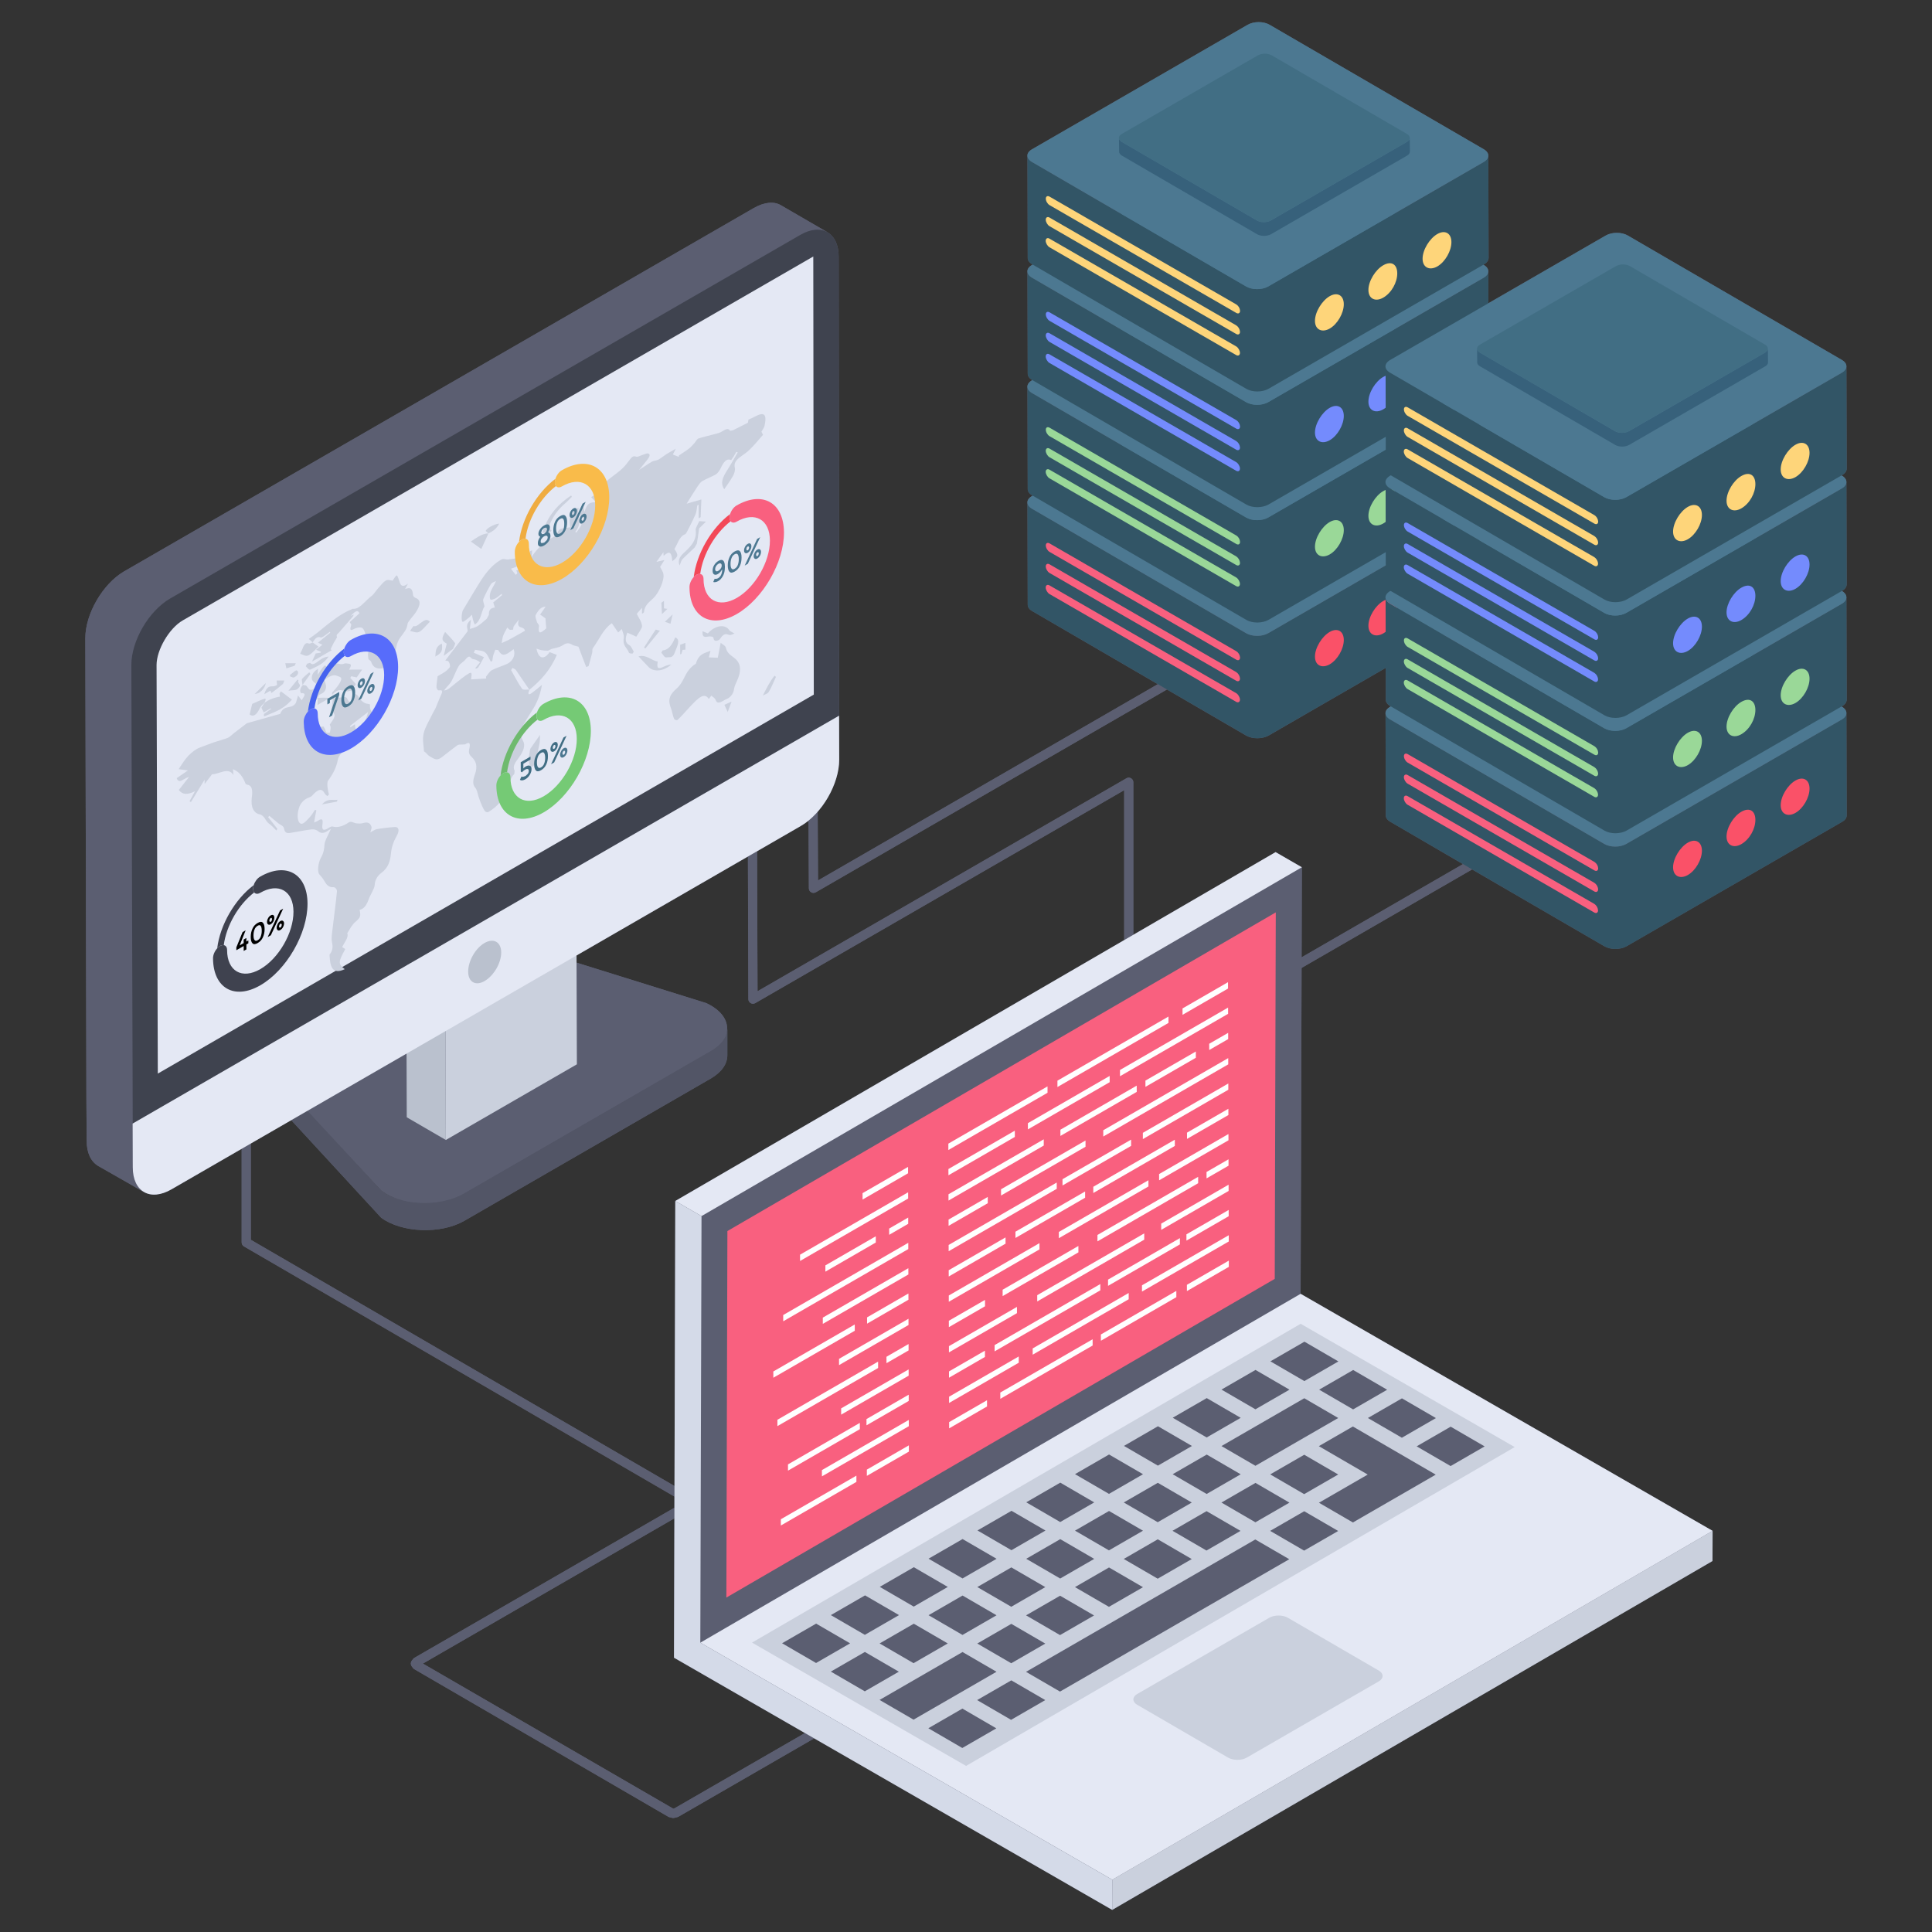 <svg height="1024" node-id="1" sillyvg="true" template-height="1024" template-width="1024" version="1.1" viewBox="0 0 1024 1024" width="1024" xmlns="http://www.w3.org/2000/svg" xmlns:xlink="http://www.w3.org/1999/xlink"><rect x="0" y="0" width="1024" height="1024" fill="#333333" stroke="none"/><defs node-id="188"><clipPath id="master_svg0_45_10" node-id="3"><path d="M 0.00 0.00 L 1024.00 0.00 L 1024.00 1024.00 L 0.00 1024.00 Z" fill="#000000" fill-rule="nonzero" node-id="191" stroke="none" target-height="1024" target-width="1024" target-x="0" target-y="0"/></clipPath></defs><g node-id="648"><g clip-path="url(#master_svg0_45_10)" group-id="1" id="sillyvg_g_1" node-id="197"><path d="M 978.79 309.64 L 978.63 255.55 C 978.63 254.30 977.85 253.05 976.29 252.11 L 976.05 251.95 L 976.37 251.79 C 978.01 250.86 978.79 249.68 978.79 248.36 L 978.63 194.18 C 978.63 192.93 977.85 191.76 976.29 190.82 L 862.79 124.85 C 859.50 122.90 854.27 122.97 851.06 124.85 L 788.84 160.73 L 788.84 143.84 C 788.84 142.59 788.06 141.34 786.42 140.41 L 786.26 140.33 L 786.57 140.09 C 788.14 139.15 789.00 137.98 789.00 136.65 L 788.84 82.48 C 788.84 81.31 788.06 80.06 786.42 79.12 L 672.92 13.15 C 669.63 11.19 664.48 11.27 661.27 13.15 L 546.99 79.12 C 545.27 80.06 544.49 81.39 544.57 82.64 L 544.72 136.81 C 544.72 137.98 545.50 139.15 547.07 140.09 L 547.30 140.25 L 546.99 140.41 C 545.27 141.42 544.49 142.67 544.57 144.00 L 544.72 198.09 C 544.72 199.34 545.50 200.52 547.07 201.45 L 546.99 201.53 C 545.27 202.55 544.49 203.88 544.57 205.13 L 544.72 259.22 C 544.72 260.47 545.50 261.64 547.07 262.58 L 547.30 262.74 L 546.99 262.89 C 545.27 263.91 544.49 265.16 544.57 266.41 L 544.72 320.58 C 544.72 321.76 545.50 323.01 547.07 323.87 L 613.66 362.64 L 433.57 466.68 L 433.41 430.17 C 440.13 422.44 444.82 411.80 444.82 402.50 L 444.74 379.36 L 444.51 136.11 C 444.51 129.77 442.24 125.24 438.57 123.13 L 438.49 123.05 L 413.95 108.83 C 410.27 106.64 405.19 107.03 399.48 110.31 L 65.55 302.99 C 54.45 309.56 45.23 325.35 45.23 338.25 L 45.78 581.51 L 45.93 604.64 C 45.93 611.05 48.12 615.59 51.95 617.93 L 70.32 628.41 L 76.34 631.93 C 75.17 631.22 74.15 630.36 73.45 629.19 C 77.04 633.88 83.53 634.66 90.96 630.36 L 128.09 608.87 L 128.09 658.50 C 128.09 659.36 128.56 660.22 129.26 660.61 L 357.43 793.19 L 357.43 799.13 L 219.62 878.70 C 219.39 878.86 219.07 879.09 218.92 879.33 L 218.21 880.26 C 217.59 881.12 217.59 882.30 218.21 883.16 L 218.84 884.02 C 219.07 884.33 219.31 884.56 219.62 884.72 L 354.07 962.81 C 354.23 962.97 354.46 963.04 354.69 963.12 L 356.26 963.51 C 356.49 963.51 356.65 963.59 356.88 963.59 C 357.04 963.59 357.27 963.51 357.43 963.51 L 358.99 963.12 C 359.23 963.04 359.46 962.97 359.62 962.89 L 431.53 921.38 L 589.51 1012.29 L 907.65 827.35 L 907.73 811.40 L 689.33 685.78 L 689.88 513.03 L 780.24 460.82 L 850.36 501.54 C 853.56 503.42 858.80 503.42 862.08 501.54 L 976.37 435.57 C 978.01 434.63 978.79 433.46 978.79 432.13 L 978.63 377.96 C 978.63 376.79 977.85 375.53 976.29 374.60 L 976.05 374.44 L 976.37 374.28 C 978.01 373.35 978.79 372.10 978.79 370.77 L 978.63 316.67 C 978.63 315.42 977.85 314.17 976.29 313.23 L 976.37 313.16 C 978.01 312.22 978.79 310.97 978.79 309.64 Z M 70.32 618.95 L 70.32 615.51 L 70.40 618.72 C 70.40 619.57 70.48 620.36 70.63 621.14 C 70.55 620.43 70.40 619.73 70.32 618.95 Z M 202.11 630.99 C 205.71 633.72 210.40 635.60 215.56 636.62 C 210.40 635.68 205.63 633.88 202.03 631.14 L 170.30 596.59 L 202.11 630.99 Z M 357.51 958.43 L 356.88 958.67 L 224.16 881.75 L 357.43 804.75 L 357.20 878.62 L 426.61 918.57 L 357.51 958.43 Z M 595.84 498.26 L 357.90 636.54 L 357.51 787.64 L 132.93 657.10 L 132.93 606.05 L 154.35 593.70 L 202.03 645.45 C 212.90 653.42 233.46 654.28 246.04 647.09 L 376.97 571.50 C 382.68 568.06 385.49 563.84 385.49 559.23 L 385.49 545.00 C 385.49 546.49 385.18 547.89 384.40 549.38 C 387.29 543.05 383.77 536.01 374.24 531.64 L 305.61 510.22 L 305.61 506.39 L 396.44 453.94 L 396.67 529.60 C 396.67 530.46 397.14 531.25 397.84 531.64 C 398.62 532.10 399.56 532.10 400.35 531.64 L 595.84 418.84 L 595.84 498.26 Z M 689.88 507.40 L 690.03 459.64 L 676.12 451.67 L 600.69 495.44 L 600.69 414.62 C 600.69 413.76 600.22 412.90 599.44 412.51 C 598.70 412.04 597.76 412.04 597.02 412.51 L 401.52 525.38 L 401.28 451.20 L 424.42 437.76 C 425.83 436.97 427.24 436.04 428.56 434.94 L 428.72 470.82 C 428.72 471.68 429.19 472.54 429.97 472.93 C 430.28 473.17 430.75 473.24 431.14 473.24 C 431.53 473.24 432.00 473.17 432.39 472.93 L 618.51 365.45 L 660.57 389.92 C 663.77 391.72 668.93 391.72 672.29 389.92 L 734.51 353.96 L 734.51 370.92 C 734.51 372.10 735.29 373.35 736.94 374.28 L 737.17 374.36 L 736.86 374.60 C 735.06 375.61 734.28 376.86 734.36 378.11 L 734.51 432.28 C 734.51 433.46 735.29 434.63 736.94 435.57 L 775.39 458.00 L 689.88 507.40 Z" fill="#5b5e71" fill-rule="nonzero" group-id="1,2" node-id="201" stroke="none" target-height="1001.098" target-width="933.56" target-x="45.228" target-y="11.194"/><path d="M 431.15 473.27 C 430.73 473.27 430.31 473.15 429.95 472.94 C 429.19 472.51 428.72 471.71 428.72 470.84 L 428.43 414.35 C 428.42 413.01 429.51 411.91 430.85 411.91 C 432.20 411.91 433.28 412.99 433.28 414.34 L 433.56 466.64 L 634.38 350.66 C 635.54 350.00 637.03 350.40 637.70 351.55 C 638.36 352.72 637.97 354.20 636.81 354.87 L 432.37 472.93 C 432.00 473.15 431.58 473.26 431.15 473.26 L 431.15 473.27 Z M 598.26 565.53 C 597.39 565.53 596.58 565.06 596.15 564.31 C 595.49 563.15 595.89 561.67 597.05 561.00 L 794.47 446.98 C 795.63 446.32 797.11 446.72 797.78 447.87 C 798.44 449.04 798.05 450.52 796.89 451.19 L 599.47 565.20 C 599.10 565.41 598.68 565.53 598.26 565.53 Z" fill="#5b5e71" fill-rule="nonzero" group-id="1,3" node-id="206" stroke="none" target-height="215.531" target-width="370.023" target-x="428.422" target-y="349.999"/><path d="M 598.26 565.09 C 596.92 565.09 595.84 564.00 595.83 562.67 L 595.83 418.79 L 400.30 531.67 C 399.55 532.10 398.62 532.11 397.87 531.67 C 397.11 531.24 396.65 530.43 396.65 529.56 L 396.36 441.72 C 396.35 440.37 397.44 439.28 398.78 439.28 L 398.79 439.28 C 400.12 439.28 401.21 440.36 401.21 441.70 L 401.50 525.37 L 597.05 412.49 C 597.80 412.05 598.73 412.05 599.48 412.49 C 600.23 412.93 600.69 413.73 600.69 414.60 L 600.69 562.65 C 600.69 563.99 599.59 565.08 598.26 565.08 L 598.26 565.09 Z M 356.85 963.56 C 356.66 963.56 356.46 963.54 356.27 963.50 L 354.70 963.11 C 354.47 963.05 354.25 962.96 354.05 962.84 L 219.61 884.71 C 219.33 884.54 219.08 884.32 218.88 884.05 L 218.21 883.14 C 217.59 882.28 217.59 881.12 218.22 880.26 L 218.89 879.36 C 219.10 879.09 219.35 878.86 219.64 878.69 L 362.57 796.17 L 129.29 660.61 C 128.54 660.18 128.09 659.38 128.09 658.52 L 128.09 603.02 C 128.16 601.73 129.22 600.73 130.51 600.73 C 131.80 600.73 132.87 601.73 132.94 603.02 L 132.94 657.12 L 368.64 794.08 C 369.39 794.52 369.85 795.32 369.85 796.19 C 369.85 797.06 369.38 797.86 368.62 798.29 L 224.12 881.72 L 356.85 958.64 L 357.50 958.46 L 505.33 873.11 C 506.50 872.44 507.98 872.84 508.65 874.00 C 509.32 875.17 508.92 876.65 507.76 877.33 L 359.63 962.85 C 359.44 962.96 359.23 963.05 359.01 963.10 L 357.45 963.49 C 357.25 963.54 357.05 963.57 356.85 963.57 L 356.85 963.56 Z" fill="#5b5e71" fill-rule="nonzero" group-id="1,4" node-id="211" stroke="none" target-height="551.515" target-width="472.609" target-x="128.086" target-y="412.053"/><path d="M 385.52 544.98 L 385.52 559.25 C 385.52 563.82 382.66 568.10 376.96 571.52 L 245.99 647.13 C 233.44 654.26 212.90 653.41 202.06 645.41 L 123.90 560.68 L 123.90 546.12 L 202.06 631.14 C 212.62 639.12 233.16 639.70 245.71 632.56 L 376.66 556.96 C 382.66 553.54 385.51 549.25 385.51 544.98 L 385.52 544.98 Z" fill="#525566" fill-rule="nonzero" group-id="1,5" node-id="216" stroke="none" target-height="109.279" target-width="261.62" target-x="123.896" target-y="544.979"/><path d="M 123.78 546.24 L 202.10 631.00 C 212.77 639.09 233.28 639.83 245.84 632.57 L 376.81 556.96 C 389.20 549.81 387.99 537.93 374.23 531.61 L 227.97 486.08 L 123.78 546.24 Z" fill="#5b5e71" fill-rule="nonzero" group-id="1,6" node-id="221" stroke="none" target-height="153.749" target-width="265.419" target-x="123.779" target-y="486.079"/><path d="M 236.02 520.87 L 208.29 504.76 L 277.76 464.66 L 305.49 480.76 L 236.02 520.87 Z" fill="#4e5161" fill-rule="nonzero" group-id="1,7" node-id="226" stroke="none" target-height="56.211" target-width="97.194" target-x="208.294" target-y="464.662"/><path d="M 236.30 604.21 L 215.59 592.18 L 215.31 508.83 L 236.03 520.87 L 236.30 604.21 Z" fill="#bac1ce" fill-rule="nonzero" group-id="1,8" node-id="231" stroke="none" target-height="95.38" target-width="20.988" target-x="215.313" target-y="508.834"/><path d="M 305.48 480.77 L 305.76 564.11 L 236.30 604.21 L 236.02 520.88 L 305.48 480.77 Z" fill="#cad0dd" fill-rule="nonzero" group-id="1,9" node-id="236" stroke="none" target-height="123.435" target-width="69.741" target-x="236.02" target-y="480.772"/><path d="M 173.24 556.08 L 292.61 486.70 L 313.95 500.74 L 194.58 570.12 L 173.24 556.08 Z" fill="#eaf0f6" fill-rule="nonzero" group-id="1,10" node-id="241" stroke="none" target-height="83.413" target-width="140.71" target-x="173.236" target-y="486.705"/><path d="M 438.63 123.13 C 435.11 121.23 429.12 121.40 423.56 124.77 L 90.10 317.28 C 78.84 323.72 69.62 339.65 69.62 352.51 L 70.35 595.67 L 70.35 618.92 C 70.51 625.35 72.70 629.89 76.35 631.93 L 70.35 628.42 L 51.94 617.92 C 48.14 615.57 45.95 611.04 45.95 604.61 L 45.80 581.51 L 45.21 338.21 C 45.21 325.34 54.43 309.55 65.54 302.97 L 399.49 110.26 C 405.19 107.05 410.30 106.61 413.96 108.80 L 438.63 123.13 Z" fill="#5b5e71" fill-rule="nonzero" group-id="1,11" node-id="246" stroke="none" target-height="525.312" target-width="393.419" target-x="45.212" target-y="106.613"/><path d="M 444.73 379.33 L 70.35 595.67 L 69.62 352.51 C 69.62 339.65 78.83 323.86 90.09 317.28 L 424.04 124.58 C 435.29 117.99 444.52 123.26 444.52 136.12 L 444.73 379.33 Z" fill="#3f434f" fill-rule="nonzero" group-id="1,12" node-id="251" stroke="none" target-height="477.677" target-width="375.104" target-x="69.624" target-y="117.994"/><path d="M 431.33 368.15 L 83.64 569.03 L 82.98 352.49 C 82.98 344.46 89.67 332.95 96.89 328.81 L 431.06 135.95 L 431.33 368.15 Z M 444.73 379.33 L 444.80 402.53 C 444.83 415.50 435.72 431.28 424.43 437.80 L 90.92 630.35 C 79.57 636.90 70.40 631.67 70.37 618.70 L 70.30 595.51 L 444.73 379.33 Z" fill="#e4e8f4" fill-rule="nonzero" group-id="1,13" node-id="256" stroke="none" target-height="500.947" target-width="374.534" target-x="70.296" target-y="135.95"/><path d="M 265.65 504.83 C 265.65 510.48 261.70 517.11 256.90 519.94 C 252.10 522.77 248.14 520.50 248.14 514.99 C 248.14 509.35 251.96 502.57 256.90 499.75 C 261.70 497.06 265.65 499.32 265.65 504.83 Z" fill="#bac1ce" fill-rule="nonzero" group-id="1,14" node-id="261" stroke="none" target-height="25.709" target-width="17.51" target-x="248.144" target-y="497.062"/><path d="M 372.35 334.56 C 373.31 334.91 374.23 335.30 375.19 335.72 C 376.14 334.61 377.22 333.74 378.32 333.10 C 381.47 331.28 384.88 331.46 386.49 333.96 C 387.06 334.75 388.09 335.00 389.28 335.81 C 388.09 336.18 387.24 336.73 386.73 336.57 C 385.68 336.27 384.78 335.79 383.66 336.43 C 383.09 336.76 382.44 337.41 381.68 338.57 C 381.46 338.85 381.19 339.08 380.88 339.24 C 379.89 339.81 378.36 340.09 378.15 338.12 C 378.04 337.34 376.67 337.28 375.77 337.34 C 374.06 337.55 372.08 338.37 372.35 334.56 Z M 360.49 341.73 C 361.57 341.37 362.43 341.07 363.28 340.71 L 363.29 344.35 L 361.81 344.43 L 361.14 346.58 L 360.51 346.81 L 360.49 341.73 Z M 357.88 337.82 C 361.06 339.05 358.63 343.00 357.61 345.93 C 357.20 347.09 356.69 347.69 356.14 348.01 C 355.16 348.57 354.07 348.23 353.30 348.43 C 352.11 348.66 351.43 346.83 350.51 345.92 L 351.25 344.71 C 352.03 344.66 352.79 344.42 353.48 344.02 C 355.37 342.93 356.75 340.64 357.88 337.82 Z M 383.94 373.56 L 387.74 371.88 C 387.06 373.64 386.61 374.95 385.70 377.36 C 384.96 375.71 384.51 374.79 383.94 373.56 Z M 381.97 340.69 C 383.11 341.73 384.47 342.11 384.76 343.45 C 385.62 347.13 388.69 347.77 390.57 350.01 C 392.62 352.42 392.86 355.88 390.77 360.53 C 390.14 362.00 389.25 363.70 389.08 365.11 C 388.85 367.18 387.68 369.03 385.91 370.13 C 385.75 370.22 385.58 370.30 385.41 370.36 C 383.36 371.09 380.36 374.12 379.27 370.96 C 378.87 369.89 377.79 369.40 376.99 368.70 L 375.69 370.49 C 374.47 368.53 373.00 368.47 371.31 369.45 C 369.58 370.45 367.62 372.53 365.48 374.82 C 363.38 377.07 361.34 379.49 359.19 381.51 C 359.15 381.55 359.12 381.58 359.07 381.61 C 358.55 381.91 357.47 381.53 357.26 380.93 C 356.57 379.37 356.34 377.29 355.71 375.69 C 353.88 371.07 354.62 368.36 358.81 364.76 C 361.86 362.08 362.71 358.14 365.03 355.17 C 366.15 353.73 367.41 352.62 368.82 351.80 C 369.65 348.89 370.95 347.49 372.47 346.61 C 373.75 345.88 375.18 345.50 376.58 344.91 C 376.25 346.21 376.03 347.19 375.68 348.43 C 377.22 348.46 378.64 348.55 380.45 348.61 C 381.01 345.74 381.47 343.45 381.97 340.69 Z M 286.22 389.51 C 286.11 391.33 286.23 392.70 285.95 394.10 C 285.45 396.87 284.72 399.64 284.21 402.35 C 283.90 403.91 283.39 405.62 282.36 406.21 C 282.11 406.35 281.84 406.43 281.55 406.43 C 280.70 406.40 280.41 404.41 280.24 403.01 C 280.07 401.87 280.46 400.34 280.68 398.91 C 280.80 398.19 280.85 397.24 281.24 396.62 C 282.66 394.50 284.24 392.34 286.22 389.51 Z M 370.65 276.21 C 371.51 276.24 372.52 276.36 374.17 276.46 C 372.42 278.18 371.12 279.46 370.55 280.05 C 370.10 282.98 369.83 285.56 369.32 288.20 L 368.13 290.25 C 365.98 292.35 363.77 294.27 361.68 296.40 C 361.11 296.98 360.83 298.26 360.21 299.73 C 359.24 297.48 359.91 295.39 362.29 293.17 C 366.03 289.77 369.43 286.44 368.73 280.90 C 368.56 279.96 369.91 277.87 370.65 276.21 Z M 347.53 333.68 C 348.09 333.81 348.71 333.97 349.74 334.29 C 346.80 337.89 344.42 340.83 341.98 343.80 L 341.41 343.08 C 343.40 340.05 345.38 336.94 347.53 333.68 Z M 338.42 347.88 C 342.95 346.82 345.13 350.15 348.60 350.61 C 348.03 354.34 348.72 354.79 351.79 353.35 C 353.05 352.74 354.42 352.35 355.81 352.19 C 355.11 352.83 354.35 353.39 353.53 353.87 C 350.03 355.89 346.17 355.87 343.89 353.66 C 342.13 351.94 340.47 350.02 338.42 347.88 Z M 302.73 262.61 L 303.07 263.33 C 301.88 264.54 300.70 265.81 299.45 266.86 C 296.62 269.26 294.27 272.19 292.54 275.48 C 291.19 278.09 290.23 280.08 292.33 281.08 L 291.65 282.06 C 290.24 282.16 288.87 282.23 287.45 282.41 C 290.43 272.91 296.05 267.06 302.73 262.61 Z M 233.44 341.52 C 233.69 341.37 233.95 341.24 234.22 341.13 C 234.61 344.92 234.16 346.00 231.10 347.77 L 230.72 347.99 C 230.97 345.56 230.75 343.08 233.44 341.52 L 233.44 341.52 Z M 235.91 334.94 C 237.73 336.89 239.62 338.68 241.21 340.88 C 241.44 341.15 240.59 342.88 240.09 343.95 L 239.07 344.67 C 237.87 345.56 236.68 346.50 235.15 347.64 C 235.72 345.43 236.22 343.38 236.78 341.16 C 234.04 339.60 233.87 338.53 235.91 334.94 Z M 258.94 282.74 L 258.88 282.71 L 258.89 282.70 L 258.94 282.74 Z" fill="#cad0dd" fill-rule="nonzero" group-id="1,15" node-id="266" stroke="none" target-height="143.813" target-width="162.136" target-x="230.721" target-y="262.613"/><path d="M 258.88 282.71 L 258.94 282.74 L 258.86 282.74 L 258.88 282.71 Z" fill="#cad0dd" fill-rule="nonzero" group-id="1,16" node-id="271" stroke="none" target-height="0.031" target-width="0.078" target-x="258.861" target-y="282.71"/><path d="M 249.57 287.03 C 250.92 286.09 252.19 285.21 253.43 284.50 C 255.35 283.39 257.15 282.69 258.87 282.74 C 257.69 285.31 256.50 287.88 255.10 290.96 C 253.23 289.64 251.51 288.46 249.57 287.04 L 249.57 287.03 Z M 219.18 331.80 C 219.78 332.08 220.43 331.90 221.11 331.50 C 221.65 331.19 222.21 330.76 222.77 330.31 C 223.30 329.89 223.86 329.50 224.44 329.14 C 225.62 328.46 226.79 328.25 227.83 329.55 C 225.83 331.52 224.08 333.81 222.40 334.79 C 222.33 334.83 222.25 334.87 222.17 334.91 C 220.63 335.66 219.21 334.72 217.33 334.44 C 218.26 333.09 219.03 331.89 219.18 331.80 Z M 410.54 358.13 L 411.27 358.76 C 410.03 361.43 408.96 364.20 407.43 366.78 C 407.20 367.12 406.89 367.39 406.53 367.58 C 405.86 367.97 405.00 368.25 404.32 368.65 C 406.29 364.83 408.04 361.14 410.53 358.13 L 410.54 358.13 Z M 259.96 279.14 C 261.32 278.35 263.03 277.68 264.60 277.51 C 263.69 279.36 262.24 280.89 260.44 281.90 C 259.93 282.19 259.42 282.44 258.89 282.70 C 258.42 282.25 257.92 281.82 257.40 281.41 C 257.67 280.74 258.67 279.88 259.96 279.14 Z M 356.53 325.61 L 355.36 330.60 C 354.39 330.21 353.40 329.87 352.40 329.56 C 353.65 328.39 354.72 327.38 356.54 325.61 L 356.53 325.61 Z M 351.91 318.49 L 351.92 322.46 C 352.44 322.49 353.06 322.65 353.74 322.72 C 352.78 323.66 351.93 324.48 350.85 325.49 C 350.79 323.51 350.67 321.49 350.55 319.47 L 351.91 318.49 Z" fill="#cad0dd" fill-rule="nonzero" group-id="1,17" node-id="276" stroke="none" target-height="91.136" target-width="193.942" target-x="217.331" target-y="277.512"/><path d="M 400.14 220.79 C 405.14 218.11 406.56 219.57 405.21 225.76 C 404.99 226.68 404.20 227.66 403.57 228.81 C 403.81 229.39 404.26 230.04 404.43 230.46 C 402.00 233.18 399.79 235.95 397.41 238.24 C 395.77 239.91 393.90 240.98 392.08 242.42 C 390.05 243.99 388.85 245.59 389.49 248.03 C 389.72 249.01 389.27 251.03 388.47 252.27 C 387.06 254.85 385.31 257.16 383.84 259.32 C 382.01 256.27 382.35 253.85 385.85 248.57 C 387.66 245.69 389.30 242.72 391.00 239.79 L 390.25 239.50 L 389.01 241.71 L 387.54 243.87 C 386.63 243.45 385.82 243.45 385.04 243.90 C 383.98 244.52 382.98 245.97 381.87 248.38 C 381.37 249.46 380.29 250.93 379.50 251.39 C 377.06 252.80 374.62 253.62 372.13 255.06 C 371.27 255.55 370.31 256.95 369.58 258.03 C 367.82 260.74 366.12 263.41 363.92 266.97 C 366.59 266.22 368.86 265.56 371.75 264.73 C 371.59 267.57 371.49 270.83 371.38 274.09 L 370.30 274.71 L 370.29 267.54 L 369.60 267.80 C 369.27 269.37 369.27 271.06 368.66 272.53 C 367.30 275.72 365.54 279.02 363.97 282.15 L 363.34 283.04 C 363.04 283.14 362.75 283.27 362.48 283.43 C 359.85 284.95 359.10 288.39 357.45 291.00 C 359.68 294.15 359.56 295.01 356.34 297.45 C 356.02 293.50 355.27 292.26 353.42 293.33 C 352.81 293.70 352.25 294.14 351.73 294.64 C 351.73 294.05 351.67 293.56 351.61 292.68 L 347.93 297.80 C 349.64 297.41 350.83 297.12 352.19 296.79 C 351.40 298.09 350.61 299.27 349.87 300.47 C 350.50 301.81 351.47 302.94 351.65 304.53 C 352.16 307.50 349.22 314.23 346.39 316.96 C 344.19 319.09 341.63 320.70 341.31 324.48 L 340.80 325.03 L 340.29 325.26 L 340.27 322.14 C 339.20 323.34 338.18 324.52 337.51 325.37 C 338.65 327.71 340.07 329.37 340.30 331.85 C 340.42 332.95 338.27 335.63 337.26 337.46 C 335.61 336.65 334.07 336.03 332.47 335.32 C 331.01 339.23 331.64 340.89 333.57 341.93 C 334.66 342.55 335.17 344.27 335.91 345.41 L 335.23 346.46 C 334.55 346.26 333.47 346.49 333.30 345.81 C 332.44 343.31 329.88 342.43 330.61 338.16 C 330.88 336.44 329.98 335.13 329.57 333.40 C 328.73 334.22 327.88 334.97 327.65 335.23 C 326.45 333.45 325.37 331.92 324.29 330.32 C 319.69 333.43 317.49 339.14 314.20 343.58 C 313.81 344.21 314.10 345.28 313.81 346.22 C 313.26 348.44 312.59 350.72 311.96 353.04 L 310.71 353.56 C 309.22 349.85 307.86 346.07 306.60 342.75 C 305.46 342.44 304.38 342.27 303.47 341.81 C 302.09 341.03 300.89 340.45 298.84 341.63 C 298.60 341.78 298.36 341.93 298.13 342.09 C 295.90 343.40 294.06 343.42 292.17 344.03 L 290.47 344.88 C 289.25 344.90 288.04 344.79 286.84 344.57 C 286.21 344.47 285.59 344.18 284.34 343.79 C 285.12 347.92 286.95 349.18 288.96 348.02 C 289.75 347.57 290.54 346.77 291.32 345.63 C 292.57 346.08 293.77 346.64 295.13 347.09 C 291.64 355.31 286.42 360.86 280.59 365.60 C 279.71 367.69 279.97 368.44 281.28 367.69 C 281.52 367.55 281.74 367.39 281.96 367.23 C 283.60 366.02 285.19 364.71 287.23 363.00 C 286.46 367.94 284.64 372.65 281.87 376.81 C 280.79 378.47 279.84 380.14 278.87 381.67 C 276.10 386.20 275.38 389.70 277.25 392.72 C 278.57 395.03 277.50 398.19 274.96 401.62 C 273.26 403.91 271.44 406.19 272.76 408.44 L 272.60 410.23 C 270.05 412.62 270.56 415.31 269.49 417.83 C 266.95 423.87 263.32 427.72 258.90 430.34 C 258.22 430.73 257.20 430.34 256.86 429.70 C 255.95 428.33 255.31 426.67 254.63 425.04 C 254.23 424.10 254.00 423.05 253.60 422.12 C 253.08 420.52 252.85 418.57 251.88 417.49 C 250.46 415.96 250.62 413.58 251.58 410.87 C 253.49 405.79 252.07 403.28 250.13 401.34 C 248.93 400.20 248.08 399.26 248.81 396.48 C 249.32 394.26 248.93 393.12 247.05 394.21 C 246.87 394.31 246.70 394.42 246.53 394.54 L 244.94 394.61 C 244.11 394.67 243.27 394.51 242.48 394.97 C 239.50 397.09 236.78 399.38 234.06 401.42 C 233.82 401.59 233.58 401.76 233.32 401.91 C 231.00 403.25 229.65 401.84 228.15 401.10 C 227.12 400.59 226.38 399.64 225.59 398.86 L 224.73 398.24 C 224.55 395.15 223.80 392.06 224.54 388.77 C 225.27 385.48 227.59 381.78 229.27 378.26 C 229.73 377.28 230.41 376.31 230.86 375.32 C 231.71 373.33 232.44 371.34 233.28 369.42 C 234.13 367.51 235.37 365.47 232.82 365.90 C 232.08 366.13 231.40 365.09 231.34 364.21 C 231.34 362.52 231.73 360.53 231.95 358.38 C 232.69 357.95 233.46 357.55 234.21 357.11 C 234.79 356.78 235.36 356.42 235.92 356.02 C 236.88 355.34 238.47 353.83 238.52 353.28 C 238.58 352.21 238.21 351.15 237.49 350.35 L 236.01 350.09 C 239.87 345.06 243.66 340.06 247.78 334.68 C 248.24 333.11 246.06 331.55 249.58 328.48 C 249.43 330.01 249.25 331.42 249.04 333.37 C 250.17 332.98 251.65 332.71 253.01 331.92 C 254.70 330.88 256.35 329.41 257.99 327.94 L 259.12 325.85 C 259.04 324.13 259.51 323.05 260.49 322.49 C 261.05 322.19 261.66 322.02 262.29 322.00 C 261.95 320.89 261.72 320.24 261.43 319.29 C 263.02 318.05 264.61 316.67 266.08 315.44 L 265.90 314.69 C 264.90 315.45 263.85 316.47 262.78 317.08 C 261.65 317.67 260.13 318.16 259.84 317.60 C 259.44 316.67 259.54 314.90 260.11 313.46 C 260.73 311.80 261.97 310.23 262.88 307.95 C 262.30 308.29 261.60 308.50 261.05 308.82 C 260.73 308.98 260.47 309.23 260.27 309.52 C 258.74 312.06 257.38 314.70 256.20 317.42 C 255.75 318.53 256.55 319.76 256.78 321.39 C 255.05 324.08 255.04 329.02 251.64 330.98 C 250.78 329.36 250.49 327.63 250.09 325.77 C 249.29 326.62 248.96 327.02 248.68 327.24 C 247.79 327.85 246.78 328.85 245.97 329.32 C 245.78 329.45 245.56 329.53 245.33 329.57 C 244.31 329.70 244.63 324.75 245.37 323.41 C 248.65 318.06 251.76 312.55 255.20 307.22 C 258.11 302.75 261.48 299.02 265.27 296.83 L 265.86 296.51 C 266.94 295.94 267.96 296.60 269.04 296.56 C 271.37 296.33 273.75 295.80 276.07 295.69 C 276.76 295.69 277.16 296.44 277.67 296.87 C 276.93 297.80 276.14 299.18 275.40 299.60 C 273.72 300.59 272.45 300.81 270.81 301.41 C 271.72 302.71 272.58 303.72 273.38 304.69 L 274.23 303.75 C 274.11 303.28 273.88 302.97 273.65 302.31 C 274.56 302.18 275.32 301.92 275.35 301.92 C 277.23 299.47 278.69 297.58 280.17 295.68 C 280.39 294.77 280.67 293.49 281.01 292.13 L 282.02 291.67 C 282.03 292.45 281.92 293.36 281.81 295.19 C 285.88 288.66 290.59 286.27 295.13 283.51 C 295.66 281.85 295.93 281.01 296.80 280.51 C 297.69 280.00 299.19 279.83 302.22 279.49 C 302.16 277.89 301.58 276.14 302.09 274.28 C 302.59 272.59 303.48 270.62 304.96 269.77 C 305.52 269.44 306.16 269.29 306.79 269.34 C 304.93 273.88 309.48 276.02 304.89 281.93 L 305.52 282.22 C 306.48 280.75 307.95 279.05 308.18 277.81 C 308.36 276.07 308.80 275.28 309.39 274.95 C 308.90 274.65 308.00 274.59 307.77 273.87 C 307.25 272.73 308.16 270.25 308.38 268.49 L 309.12 268.13 C 309.29 268.82 309.46 269.63 309.80 271.26 C 310.54 268.62 311.44 267.41 312.46 266.82 C 313.48 266.22 314.62 266.26 315.81 266.09 C 315.02 265.22 314.20 264.36 313.36 263.53 L 319.03 259.67 C 320.11 257.61 320.61 255.81 321.46 255.06 C 323.72 253.04 326.23 251.47 328.55 249.47 C 330.02 248.23 331.55 246.70 332.79 244.93 C 333.69 243.79 334.45 242.60 335.34 242.09 C 335.86 241.77 336.50 241.75 337.04 242.02 C 337.79 242.44 339.31 241.49 340.45 241.16 C 341.30 240.93 342.27 240.38 343.06 240.30 C 344.65 240.37 344.71 241.58 343.24 243.47 C 341.77 245.36 340.24 247.16 338.71 249.08 C 341.15 247.55 343.42 245.91 345.63 244.63 C 346.76 244.05 347.89 244.17 349.04 243.59 C 350.45 242.77 351.98 241.49 353.51 240.54 C 353.97 240.26 354.41 239.99 354.88 239.72 C 355.82 239.18 356.84 238.62 358.17 237.86 C 357.43 239.39 357.09 239.98 356.64 240.89 C 357.66 241.34 358.74 241.70 359.77 242.15 L 359.82 241.41 C 361.64 240.16 363.50 239.08 365.37 237.61 C 366.34 236.86 367.25 235.68 368.21 234.67 C 368.81 233.94 369.46 232.77 369.96 232.48 C 372.57 231.62 375.13 231.06 377.68 230.37 C 379.16 229.92 380.52 229.77 382.00 229.06 C 382.53 228.77 382.77 228.61 382.96 228.50 C 384.72 227.48 386.13 226.73 386.94 228.36 L 388.53 228.03 C 391.08 226.75 393.58 225.44 396.41 224.06 C 396.41 224.03 396.58 223.31 396.69 222.40 C 397.86 221.92 399.02 221.39 400.14 220.79 Z M 268.79 351.86 C 268.97 351.77 269.16 351.67 269.34 351.57 C 272.13 349.96 273.31 346.88 272.23 344.06 C 270.99 345.04 269.98 345.78 269.13 346.27 C 266.67 347.69 265.54 347.07 264.05 344.53 L 262.52 344.38 C 262.13 345.39 261.73 346.40 261.39 347.44 C 261.17 348.42 261.06 349.40 260.95 350.31 L 260.15 350.70 C 259.13 349.01 258.49 346.77 257.02 345.73 C 255.70 344.66 253.60 344.83 251.84 344.40 L 251.11 345.94 C 252.93 346.72 254.69 347.59 256.51 348.30 C 254.33 352.43 253.63 353.76 252.94 354.16 C 252.62 354.35 252.29 354.32 251.81 354.28 C 252.77 353.07 253.62 351.99 254.47 351.04 C 253.79 350.51 253.05 350.06 252.26 349.72 C 251.63 349.36 250.66 349.53 250.09 349.07 C 249.46 348.57 249.04 347.64 248.07 348.20 C 247.60 348.51 247.19 348.91 246.85 349.37 C 245.72 350.87 243.96 351.56 243.12 353.03 C 241.65 355.52 240.75 358.32 239.39 360.86 C 238.76 362.14 237.64 363.18 236.67 364.33 L 235.32 365.96 C 236.05 365.92 236.76 365.70 237.39 365.32 C 237.80 365.08 238.21 364.78 238.61 364.45 C 241.38 362.32 244.05 359.94 246.82 358.01 C 247.31 357.66 247.81 357.33 248.33 357.02 C 250.15 355.98 250.17 356.81 249.67 360.09 C 252.34 359.92 255.01 359.81 257.68 359.64 L 257.56 358.67 C 258.52 357.55 259.54 355.87 260.52 355.31 C 260.57 355.28 260.62 355.26 260.67 355.23 C 263.34 353.83 266.07 353.10 268.79 351.86 Z M 280.53 365.57 L 280.53 365.50 C 278.14 362.13 275.85 358.55 273.45 355.16 C 273.00 354.51 272.26 354.42 271.63 353.99 L 270.90 355.20 C 272.78 358.42 274.49 362.00 276.67 365.00 C 277.18 365.68 278.37 365.58 279.50 365.51 L 280.53 365.57 Z M 266.65 337.04 C 266.26 338.31 266.14 339.54 265.92 340.85 C 267.05 340.26 268.13 339.90 269.26 339.31 C 270.80 338.49 272.21 337.74 273.74 336.85 C 275.17 336.10 276.64 335.25 278.22 334.33 C 277.60 331.30 273.40 334.05 274.97 328.45 C 273.61 330.27 272.82 331.12 272.20 332.14 L 271.92 333.73 L 270.38 333.83 C 269.82 333.71 269.48 333.18 268.85 332.63 C 268.00 334.29 267.15 335.63 266.65 337.04 Z M 287.20 334.86 C 287.80 334.52 288.56 333.91 289.53 333.03 C 289.35 331.37 289.23 329.67 289.11 327.72 C 288.18 327.03 287.23 326.36 286.27 325.71 C 287.35 324.17 288.08 323.16 289.16 321.63 C 288.44 321.56 287.72 321.73 287.10 322.10 C 285.74 322.88 284.73 324.48 283.99 325.85 C 283.48 326.79 284.23 328.38 284.57 329.56 C 284.80 330.47 285.77 330.96 285.66 331.87 C 285.30 334.78 285.65 335.76 287.20 334.86 Z M 165.72 340.48 L 165.77 340.51 L 165.72 340.48 Z M 148.92 366.43 C 150.74 367.80 152.51 369.19 154.73 370.84 C 153.87 371.66 152.80 372.88 151.67 373.78 C 150.64 374.58 149.56 375.31 148.44 375.96 C 148.03 376.20 147.64 376.41 147.24 376.60 C 144.81 377.81 142.37 378.70 139.92 379.72 L 139.92 378.41 C 141.17 377.50 142.42 376.64 143.66 375.73 L 143.60 375.37 L 139.75 377.60 C 139.33 376.77 138.93 375.94 138.55 375.10 C 139.04 374.31 139.58 373.36 140.18 372.45 C 142.63 370.78 145.42 369.68 148.35 369.23 C 148.35 368.91 148.25 368.19 148.18 367.44 L 148.92 366.43 Z M 157.65 360.21 L 158.22 360.47 C 157.20 362.56 160.61 362.49 157.83 365.07 C 157.70 365.19 157.55 365.29 157.40 365.38 C 156.24 366.05 154.70 365.74 152.90 366.09 C 154.99 363.51 156.34 361.88 157.65 360.21 Z M 168.46 369.86 C 170.26 369.79 172.06 369.78 173.81 369.81 L 173.58 370.59 L 168.25 373.67 C 168.36 372.24 168.41 371.07 168.46 369.86 Z" fill="#cad0dd" fill-rule="nonzero" group-id="1,18" node-id="281" stroke="none" target-height="212.617" target-width="268.007" target-x="138.553" target-y="218.112"/><path d="M 168.47 369.70 L 168.47 369.86 L 168.41 369.86 L 168.47 369.70 Z M 163.94 356.32 L 164.51 357.23 C 163.32 358.89 162.08 360.59 160.33 363.04 C 160.21 361.60 159.81 360.14 160.10 359.85 C 161.28 358.44 162.64 357.46 163.94 356.32 Z M 162.74 351.79 L 164.38 351.30 C 165.16 352.30 166.13 352.12 167.18 351.51 C 167.97 351.05 168.81 350.36 169.66 349.75 C 170.00 349.50 170.34 349.28 170.68 349.08 C 171.84 348.41 173.02 348.07 174.20 347.99 C 172.90 349.87 171.19 351.43 169.20 352.55 C 167.65 353.45 166.08 354.08 164.57 354.85 C 163.65 355.31 162.86 353.81 162.07 353.16 L 162.74 351.79 Z M 165.77 340.52 L 165.72 340.48 L 165.72 340.47 L 165.77 340.52 Z" fill="#cad0dd" fill-rule="nonzero" group-id="1,19" node-id="286" stroke="none" target-height="29.391" target-width="14.391" target-x="159.807" target-y="340.468"/><path d="M 220.36 316.97 C 223.02 317.90 223.09 320.54 220.32 324.62 C 219.46 325.90 218.44 327.01 217.54 328.18 C 216.98 328.96 216.07 330.01 216.02 330.63 C 215.74 333.66 213.76 335.65 212.06 338.01 C 211.09 339.43 210.42 341.04 210.08 342.74 C 209.47 345.44 209.25 348.11 208.68 350.79 L 206.88 353.20 C 202.50 354.55 198.25 355.63 196.70 350.72 C 196.41 349.97 195.33 349.81 195.22 349.03 C 195.10 347.27 194.47 345.48 196.80 343.17 L 197.76 340.91 L 194.41 342.84 L 194.51 341.08 C 195.26 340.20 196.15 339.48 197.69 338.08 C 196.22 338.40 195.19 338.67 194.57 338.83 C 193.88 336.88 193.47 334.57 192.39 333.17 C 191.71 332.32 190.00 332.46 188.64 332.92 C 187.00 333.48 184.79 335.54 186.14 331.30 C 186.31 330.81 185.68 330.38 185.34 329.74 C 187.09 328.13 188.62 326.73 190.50 325.06 C 189.98 323.76 189.24 323.72 188.42 324.19 C 187.60 324.65 186.72 325.64 185.90 326.41 C 186.35 326.22 186.86 326.05 187.60 325.76 L 186.87 326.96 C 184.43 329.74 182.05 332.55 179.56 335.36 C 178.88 336.08 178.09 336.40 178.61 337.61 C 178.72 337.94 177.42 339.66 176.85 340.77 C 176.28 341.88 175.78 343.02 175.21 344.13 L 175.84 344.62 L 165.35 350.68 C 166.19 348.88 166.70 347.74 167.33 346.34 C 168.18 346.24 169.08 346.04 169.94 345.94 L 170.16 345.48 C 169.42 345.19 168.68 344.90 167.55 344.38 C 168.85 343.37 169.76 342.65 170.89 341.73 C 170.03 341.38 169.24 340.99 168.50 340.63 C 170.77 338.80 172.92 337.10 175.02 335.37 L 174.90 334.85 C 173.76 335.55 172.32 336.84 171.20 337.48 C 170.65 337.80 170.18 337.97 169.86 337.83 C 169.22 337.56 168.50 337.61 167.90 337.95 C 167.13 338.40 166.47 339.32 165.72 340.47 C 165.17 339.96 164.55 339.48 163.67 338.65 C 165.43 337.38 166.90 336.40 168.37 335.22 C 172.91 331.50 177.43 327.73 182.05 325.06 C 183.49 324.22 184.94 323.51 186.40 322.92 L 186.97 322.66 C 188.00 322.78 189.04 322.54 189.91 321.97 C 192.25 320.62 194.48 317.71 196.78 316.02 C 198.08 315.07 199.21 313.18 200.45 311.74 C 202.35 309.52 203.42 308.32 204.37 307.77 C 205.42 307.16 206.33 307.33 208.06 307.81 C 209.13 306.18 209.70 305.30 210.09 305.07 C 210.58 304.79 210.77 305.55 211.35 307.15 C 212.03 309.02 212.34 311.68 215.35 309.94 C 215.63 309.78 215.92 309.58 216.24 309.35 C 215.51 310.69 215.11 311.44 214.72 312.19 C 217.67 311.07 218.63 312.02 218.92 315.37 C 218.99 316.19 219.72 316.67 220.35 316.96 L 220.36 316.97 Z" fill="#cad0dd" fill-rule="nonzero" group-id="1,20" node-id="291" stroke="none" target-height="50.841" target-width="59.423" target-x="163.668" target-y="304.792"/><path d="M 159.09 346.53 C 159.55 346.65 159.99 346.84 160.43 347.03 C 161.37 347.44 162.28 347.83 163.29 347.43 C 163.49 347.35 163.68 347.26 163.86 347.15 C 165.33 346.32 167.00 344.36 168.84 342.72 C 167.45 341.80 166.60 341.12 165.76 340.52 C 165.54 340.58 165.29 340.68 165.05 340.79 C 164.56 341.00 164.07 341.21 163.72 341.10 C 163.08 340.79 162.55 340.80 162.08 341.07 C 161.31 341.51 160.74 342.66 160.21 344.18 L 159.09 346.53 Z M 151.21 351.53 C 151.49 352.87 151.66 353.55 151.78 354.26 C 153.32 353.77 154.79 353.25 156.21 352.82 L 156.77 351.52 C 155.01 351.49 153.31 351.50 151.21 351.53 Z M 153.61 357.84 L 153.90 358.60 C 154.12 358.64 154.34 358.74 154.56 358.83 C 155.00 359.03 155.45 359.23 155.95 358.99 C 156.09 358.92 156.24 358.84 156.38 358.75 C 158.12 357.75 158.56 356.05 157.29 355.34 C 157.14 355.24 156.90 355.32 156.59 355.49 L 156.59 355.50 C 155.77 355.97 154.52 357.18 153.61 357.84 Z M 146.64 360.70 L 146.63 360.70 C 146.63 360.70 146.63 360.70 146.64 360.70 Z M 135.00 367.80 C 135.84 367.76 136.66 367.52 137.38 367.09 C 139.21 365.96 140.49 364.11 140.90 362.00 L 140.90 361.99 C 138.74 364.15 136.88 365.94 135.00 367.80 Z M 140.07 367.95 L 143.35 366.05 C 143.45 366.28 143.54 366.52 143.62 366.72 C 143.75 367.07 143.84 367.34 143.92 367.29 C 145.96 365.79 148.00 364.22 149.99 362.49 L 150.72 360.69 C 149.75 360.72 148.89 360.71 147.97 360.70 C 147.54 360.70 147.10 360.70 146.64 360.70 C 146.67 361.47 146.75 362.23 146.87 362.99 C 146.15 363.53 145.27 363.81 144.37 363.77 C 143.68 363.79 142.99 363.80 142.34 364.18 C 141.52 364.65 140.75 365.69 140.07 367.95 Z M 140.13 372.48 L 140.18 372.45 L 140.24 372.35 L 140.13 372.48 Z M 132.31 378.69 C 133.28 379.40 134.15 379.47 135.00 378.98 C 135.96 378.43 136.86 377.17 137.76 375.29 C 138.24 374.26 139.30 373.37 140.14 372.46 C 140.81 371.16 141.37 369.88 139.79 370.46 C 137.74 371.19 135.59 372.23 133.66 373.09 C 133.09 375.37 132.70 377.10 132.31 378.69 Z M 170.62 426.35 C 173.40 425.86 176.01 425.39 178.62 424.87 L 178.85 423.89 C 178.11 424.01 177.41 423.98 176.70 423.95 C 175.40 423.90 174.10 423.84 172.62 424.70 C 171.99 425.06 171.32 425.59 170.62 426.35 Z" fill="#cad0dd" fill-rule="nonzero" group-id="1,21" node-id="296" stroke="none" target-height="85.836" target-width="46.541" target-x="132.307" target-y="340.515"/><path d="M 168.54 354.45 C 168.48 355.78 168.43 356.99 168.38 357.67 C 169.62 355.84 170.64 354.02 171.94 352.81 C 172.45 352.50 173.42 353.59 174.38 354.14 C 174.87 353.26 175.57 352.50 176.42 351.95 C 178.42 350.79 180.12 352.65 182.28 351.80 C 182.82 351.57 183.42 351.52 183.98 351.67 C 185.17 351.90 187.17 351.47 185.02 354.92 C 187.23 354.95 189.21 354.91 191.94 354.91 C 190.82 356.54 189.96 357.74 189.06 359.05 C 188.10 358.82 187.13 358.66 186.22 358.41 L 185.65 359.26 C 186.67 360.35 187.64 361.43 188.62 362.57 L 188.05 363.55 C 187.25 363.75 186.46 363.88 185.49 364.11 C 186.01 364.54 186.41 364.90 187.37 365.70 C 185.67 366.09 184.71 366.46 183.85 366.43 C 182.01 366.29 180.47 365.07 178.22 366.37 C 177.57 366.76 176.84 367.36 176.02 368.27 L 176.02 367.10 L 177.61 365.34 C 178.34 364.40 179.13 363.54 179.75 362.53 C 182.13 358.74 180.26 358.92 178.72 358.23 C 177.25 357.57 175.69 358.02 174.06 358.95 C 173.34 359.39 172.64 359.86 171.96 360.37 C 172.25 361.70 172.94 362.81 172.77 364.34 C 172.68 365.72 171.86 366.95 170.61 367.55 C 170.11 367.83 169.59 368.08 169.09 368.36 L 168.47 369.74 C 166.54 372.83 164.51 375.96 162.76 379.20 C 161.80 380.99 160.61 383.83 161.01 384.70 C 161.47 385.88 163.29 385.88 164.71 385.84 C 166.86 385.84 169.25 385.24 171.47 385.07 L 172.27 386.43 C 172.55 386.99 172.61 387.93 173.01 388.23 C 173.41 388.58 174.20 388.31 174.83 388.35 C 174.94 387.56 175.22 386.63 175.22 385.91 C 175.28 385.16 174.99 384.66 174.81 383.98 C 176.57 381.40 178.66 379.08 176.16 377.34 C 175.30 376.71 176.26 373.29 176.42 370.13 C 178.75 369.84 180.80 369.63 182.90 369.40 L 183.80 369.85 C 184.55 371.50 185.07 372.24 185.76 371.84 C 186.38 371.49 187.13 370.20 188.35 367.82 L 189.42 368.44 C 190.91 370.78 192.45 372.95 195.35 373.11 L 196.15 373.37 C 195.65 377.25 198.09 378.06 199.57 380.40 C 197.30 381.26 195.60 381.91 193.50 382.73 C 194.12 380.73 194.68 378.91 195.13 377.35 C 191.90 379.86 188.72 382.28 185.61 384.67 L 185.73 385.52 C 186.52 384.93 187.31 384.41 188.11 383.87 C 188.31 386.90 188.66 387.96 189.81 387.31 C 190.40 386.96 191.21 386.15 192.31 384.91 L 192.65 385.43 C 191.01 387.49 189.31 389.57 187.50 391.86 C 187.22 391.32 187.05 390.89 186.76 390.40 C 185.23 392.32 183.13 393.22 182.75 396.63 C 182.64 397.68 179.52 400.07 179.07 402.61 C 178.35 406.62 176.53 410.21 173.88 413.77 C 173.37 414.45 173.49 416.14 173.60 417.25 C 173.72 418.62 174.06 419.86 174.35 421.13 L 173.50 421.95 C 172.93 421.43 172.25 421.04 171.91 420.25 C 171.05 418.61 169.87 418.25 168.32 419.14 C 167.51 419.61 166.61 420.40 165.61 421.54 C 165.35 421.84 165.04 422.08 164.70 422.27 C 164.34 422.47 163.96 422.64 163.57 422.79 C 163.11 422.95 162.68 423.15 162.26 423.39 C 160.44 424.47 159.09 426.19 158.47 428.21 C 157.00 432.65 157.92 437.01 160.13 436.58 C 160.38 436.53 160.61 436.44 160.82 436.31 C 161.88 435.70 163.15 434.26 164.16 433.15 C 165.24 432.00 166.08 430.47 166.99 429.17 L 167.67 429.56 L 167.00 432.82 C 166.83 433.83 166.66 434.83 166.50 435.97 C 167.13 435.66 167.69 435.50 168.22 435.19 L 168.93 434.75 C 170.59 433.79 171.29 434.13 170.93 436.75 C 170.43 439.87 171.35 440.46 173.62 439.15 C 173.87 439.01 174.13 438.84 174.40 438.65 C 175.26 438.15 175.84 437.96 176.22 438.07 C 178.49 438.69 180.89 438.24 183.67 436.64 C 184.09 436.40 184.52 436.12 184.96 435.83 C 186.25 435.08 187.60 436.28 188.94 436.40 C 190.13 436.50 191.38 436.62 192.74 436.17 C 194.90 435.57 196.32 436.25 196.90 438.27 C 197.12 438.98 196.44 440.42 196.27 441.17 C 196.63 441.02 196.98 440.82 197.29 440.59 C 198.09 440.12 198.95 439.63 199.68 439.47 C 202.92 438.90 206.15 438.54 209.33 438.33 C 211.38 438.26 211.90 440.25 210.26 443.02 C 208.45 446.28 207.49 449.19 207.22 452.41 C 206.82 456.03 206.04 459.81 202.08 462.69 C 200.38 464.00 198.73 466.05 198.57 469.22 C 198.41 471.20 196.31 474.11 195.41 476.66 C 194.57 479.01 193.54 480.80 191.96 481.72 C 191.54 481.96 191.08 482.14 190.60 482.24 C 191.35 485.79 191.12 486.31 187.67 489.22 L 186.20 491.12 L 184.05 494.64 C 184.96 496.73 182.64 499.31 181.34 501.95 C 181.91 502.34 182.48 502.67 182.99 503.02 C 179.21 509.98 179.15 510.91 182.74 513.68 C 175.87 516.92 174.95 511.91 174.65 506.01 C 176.63 503.50 176.39 501.48 175.94 499.20 C 175.53 497.34 175.98 494.79 176.25 492.42 C 176.98 485.81 177.98 479.09 178.59 472.53 C 178.70 471.36 177.61 470.16 176.71 470.23 C 174.10 470.43 172.90 468.71 171.76 466.69 C 171.02 465.42 170.10 464.38 169.19 463.34 C 168.17 462.11 168.49 457.55 170.12 454.58 C 171.55 452.06 171.82 450.14 171.98 447.70 C 172.15 445.45 174.13 442.34 175.37 439.34 C 174.38 439.86 173.70 440.37 173.07 440.75 C 171.39 441.72 169.94 441.66 168.79 440.67 C 167.80 439.85 166.54 439.46 165.26 439.57 C 161.46 440.00 157.54 440.90 153.68 441.48 C 152.09 441.69 150.90 441.40 150.55 439.12 C 150.26 437.58 148.50 437.24 147.42 436.29 C 145.82 435.00 144.29 433.66 142.74 432.39 L 142.12 433.14 C 143.77 435.19 145.43 437.24 147.03 439.32 L 146.46 440.18 C 145.15 438.90 143.95 437.44 142.48 436.47 C 140.66 435.17 140.25 432.21 137.63 431.63 C 134.57 430.99 132.79 427.89 133.46 422.75 C 133.96 419.13 133.78 416.23 130.94 415.91 L 130.20 415.49 C 128.54 411.23 126.61 408.95 123.48 407.68 C 123.54 408.70 123.59 409.38 123.72 410.75 C 121.03 406.29 115.88 410.51 112.41 410.36 C 111.11 412.09 109.92 413.63 108.45 415.52 L 108.44 413.23 C 106.01 417.25 103.58 421.20 101.20 425.12 L 100.46 424.69 C 101.37 423.06 102.21 421.47 103.35 419.38 C 99.55 421.25 96.82 421.38 94.77 418.71 C 96.52 416.46 98.16 414.41 100.20 411.80 C 99.28 412.05 98.40 412.44 97.59 412.97 C 95.95 413.92 94.42 414.81 93.67 412.43 C 95.54 411.16 97.36 409.91 99.62 408.34 C 97.75 408.11 96.22 407.90 94.68 407.67 C 96.09 405.61 97.28 403.56 98.69 401.89 C 100.23 399.97 102.08 398.33 104.17 397.05 C 104.87 396.64 105.57 396.31 106.29 396.07 C 108.50 395.32 110.72 394.36 112.98 393.58 C 115.54 392.69 118.04 392.09 120.64 391.11 C 120.81 391.05 120.97 390.97 121.12 390.88 C 122.01 390.36 122.97 389.41 123.88 388.66 C 125.98 387.06 128.13 385.42 130.85 383.33 C 136.25 381.78 142.32 380.10 148.50 378.36 C 149.13 376.82 149.91 376.00 150.74 375.52 C 151.48 375.10 152.26 374.93 153.04 374.76 C 153.80 374.61 154.57 374.49 155.29 374.06 C 155.96 373.66 156.51 373.09 156.89 372.41 L 157.96 368.59 C 158.59 369.41 159.21 370.28 159.90 371.19 C 160.58 369.76 163.07 367.20 159.72 367.38 C 159.32 367.41 158.98 366.30 159.15 365.56 C 159.37 364.60 159.85 363.73 160.56 363.04 L 162.21 363.33 C 162.89 363.85 163.24 364.90 163.97 365.38 C 164.49 365.80 165.40 365.67 166.58 364.98 C 166.76 365.86 166.93 366.68 167.16 367.46 L 167.90 367.36 C 168.40 365.89 169.26 364.23 169.25 363.11 C 169.19 362.43 167.72 362.76 167.14 362.18 C 166.35 361.46 165.26 360.78 165.26 359.42 C 165.14 357.13 166.84 355.56 168.55 354.45 L 168.54 354.45 Z" fill="#cad0dd" fill-rule="nonzero" group-id="1,22" node-id="301" stroke="none" target-height="166.13" target-width="118.229" target-x="93.668" target-y="350.794"/><path d="M 187.33 363.58 C 187.96 364.20 188.23 365.33 188.23 366.96 C 188.23 368.60 187.97 370.04 187.35 371.37 C 186.78 372.65 185.81 373.71 184.59 374.40 C 183.39 375.10 182.45 375.18 181.87 374.54 C 181.24 373.92 180.93 372.82 180.92 371.18 C 180.92 369.54 181.22 368.09 181.84 366.75 C 182.40 365.48 183.36 364.43 184.56 363.75 C 185.81 363.03 186.70 362.97 187.33 363.59 L 187.33 363.58 Z M 186.24 370.94 C 186.60 369.94 186.78 368.88 186.76 367.81 C 186.76 366.64 186.57 365.82 186.21 365.31 C 185.90 364.82 185.32 364.79 184.57 365.23 C 183.79 365.69 183.21 366.41 182.91 367.26 C 182.56 368.13 182.39 369.21 182.39 370.34 C 182.39 371.51 182.58 372.34 182.94 372.80 C 183.29 373.31 183.83 373.35 184.59 372.92 C 185.35 372.47 185.93 371.77 186.24 370.94 Z" fill="#4c7891" fill-rule="nonzero" group-id="1,23" node-id="306" stroke="none" target-height="12.218" target-width="7.309" target-x="180.92" target-y="362.965"/><path d="M 182.50 343.73 C 182.30 344.34 182.19 344.97 182.19 345.61 C 182.19 346.46 182.41 347.11 182.78 347.57 C 174.52 353.89 167.99 365.20 166.67 375.47 C 165.97 375.39 165.27 375.56 164.68 375.94 C 164.12 376.27 163.62 376.69 163.19 377.17 C 164.65 364.85 172.53 351.20 182.50 343.73 Z" fill="#4562ef" fill-rule="nonzero" group-id="1,24" node-id="311" stroke="none" target-height="33.44" target-width="19.589" target-x="163.191" target-y="343.728"/><path d="M 179.79 366.76 L 179.79 368.30 L 176.03 379.24 L 174.38 380.19 L 178.05 369.30 L 174.85 371.15 L 174.85 372.59 L 173.52 373.36 L 173.50 370.39 L 179.79 366.76 Z" fill="#4c7891" fill-rule="nonzero" group-id="1,25" node-id="316" stroke="none" target-height="13.437" target-width="6.285" target-x="173.501" target-y="366.756"/><path d="M 143.50 489.89 C 142.92 490.22 142.48 490.22 142.12 489.96 C 141.72 489.74 141.54 489.33 141.53 488.67 C 141.52 488.00 141.71 487.33 142.11 486.63 C 142.42 486.02 142.90 485.51 143.49 485.17 C 144.02 484.86 144.47 484.81 144.88 485.04 C 145.23 485.30 145.41 485.76 145.42 486.42 C 145.40 487.11 145.22 487.78 144.88 488.38 C 144.56 488.99 144.09 489.51 143.50 489.89 Z M 142.95 487.12 L 142.73 487.97 L 142.97 488.60 L 143.50 488.60 L 143.99 488.02 L 144.21 487.12 L 143.98 486.53 L 143.45 486.53 L 142.95 487.12 Z M 130.20 493.10 L 127.01 501.10 L 129.15 499.87 L 129.15 497.98 L 130.57 497.15 L 130.57 499.05 L 131.64 498.42 L 131.64 499.96 L 130.58 500.59 L 130.59 503.20 L 129.16 504.02 L 129.16 501.41 L 125.27 503.64 L 125.27 502.11 L 128.56 494.06 L 130.20 493.10 Z M 149.97 488.10 C 150.33 488.35 150.56 488.79 150.56 489.41 C 150.53 490.12 150.34 490.82 149.98 491.43 C 149.67 492.04 149.19 492.55 148.61 492.90 C 148.03 493.23 147.57 493.29 147.22 493.03 C 146.87 492.77 146.64 492.34 146.64 491.72 C 146.64 491.06 146.85 490.36 147.21 489.69 C 147.56 489.02 148.05 488.49 148.59 488.18 C 149.17 487.85 149.61 487.85 149.97 488.10 Z M 149.13 491.05 L 149.36 490.15 L 149.12 489.57 L 148.59 489.57 L 148.10 490.16 L 147.88 491.00 L 148.11 491.65 L 148.64 491.65 L 149.13 491.05 Z M 148.44 482.57 L 150.08 481.62 L 143.56 495.70 L 141.87 496.68 L 148.44 482.57 Z M 139.30 489.03 C 139.93 489.64 140.24 490.75 140.25 492.39 C 140.26 494.03 139.94 495.48 139.33 496.82 C 138.75 498.10 137.78 499.16 136.56 499.85 C 135.36 500.54 134.42 500.63 133.84 499.99 C 133.21 499.37 132.90 498.27 132.89 496.62 C 132.89 494.98 133.20 493.53 133.82 492.20 C 134.37 490.93 135.33 489.87 136.54 489.19 C 137.79 488.47 138.67 488.41 139.30 489.03 L 139.30 489.03 Z M 138.20 496.38 C 138.57 495.38 138.75 494.32 138.73 493.26 C 138.73 492.08 138.54 491.26 138.19 490.75 C 137.87 490.26 137.29 490.24 136.54 490.68 C 135.77 491.14 135.19 491.86 134.89 492.71 C 134.53 493.58 134.36 494.65 134.36 495.78 C 134.36 496.95 134.54 497.78 134.91 498.23 C 135.26 498.75 135.85 498.77 136.55 498.36 C 137.32 497.92 137.91 497.22 138.20 496.38 Z" fill="#000000" fill-rule="nonzero" group-id="1,26" node-id="321" stroke="none" target-height="22.395" target-width="25.287" target-x="125.272" target-y="481.624"/><path d="M 137.85 464.67 C 151.67 456.69 162.94 463.11 162.99 478.94 C 163.03 494.83 151.83 514.23 138.01 522.21 C 124.23 530.17 112.96 523.74 112.91 507.86 C 112.91 506.11 113.81 504.06 115.12 502.64 C 115.55 502.16 116.05 501.74 116.60 501.42 C 117.19 501.04 117.90 500.87 118.60 500.95 C 119.65 501.10 120.36 502.04 120.36 503.56 C 120.39 514.73 128.27 519.27 137.99 513.65 C 147.71 508.04 155.58 494.42 155.55 483.24 C 155.51 472.07 147.60 467.61 137.87 473.23 C 136.54 473.99 135.39 473.85 134.74 473.02 C 134.33 472.45 134.13 471.76 134.16 471.06 C 134.16 470.45 134.27 469.80 134.47 469.16 C 135.04 467.33 136.32 465.54 137.85 464.67 Z" fill="#3f424f" fill-rule="nonzero" group-id="1,27" node-id="326" stroke="none" target-height="73.478" target-width="50.121" target-x="112.914" target-y="456.688"/><path d="M 134.46 469.16 C 134.27 469.78 134.16 470.41 134.15 471.06 C 134.16 471.89 134.37 472.56 134.74 473.01 C 126.46 479.33 119.93 490.65 118.60 500.94 C 117.90 500.86 117.20 501.03 116.60 501.41 C 116.05 501.74 115.55 502.15 115.12 502.64 C 116.59 490.30 124.48 476.63 134.46 469.16 Z" fill="#3f424f" fill-rule="nonzero" group-id="1,28" node-id="331" stroke="none" target-height="33.471" target-width="19.62" target-x="115.118" target-y="469.164"/><path d="M 198.00 362.66 C 198.36 362.91 198.54 363.37 198.55 363.99 C 198.52 365.39 197.81 366.69 196.63 367.45 C 196.05 367.79 195.60 367.84 195.25 367.58 C 194.89 367.33 194.66 366.90 194.66 366.22 C 194.66 365.61 194.88 364.92 195.23 364.25 C 195.58 363.59 196.08 363.04 196.62 362.74 C 197.16 362.43 197.64 362.40 198.00 362.66 Z M 197.16 365.61 L 197.38 364.71 L 197.16 364.12 L 196.62 364.12 L 196.08 364.74 L 195.90 365.56 L 196.14 366.20 L 196.67 366.20 L 197.16 365.61 Z M 196.47 357.13 L 198.11 356.17 L 191.54 370.28 L 189.90 371.24 L 196.47 357.13 Z M 191.49 364.47 C 190.95 364.78 190.50 364.78 190.10 364.54 C 189.74 364.29 189.56 363.89 189.56 363.22 C 189.56 362.54 189.74 361.89 190.14 361.19 C 190.44 360.58 190.93 360.07 191.52 359.73 C 192.05 359.42 192.50 359.37 192.90 359.60 C 193.26 359.85 193.44 360.32 193.44 360.98 C 193.43 361.66 193.25 362.34 192.91 362.93 C 192.58 363.56 192.09 364.09 191.49 364.47 Z M 190.94 361.71 L 190.76 362.53 L 191.00 363.16 L 191.53 363.16 L 192.02 362.57 L 192.24 361.68 L 192.00 361.09 L 191.47 361.09 L 190.94 361.71 Z" fill="#4c7891" fill-rule="nonzero" group-id="1,29" node-id="336" stroke="none" target-height="15.063" target-width="8.989" target-x="189.557" target-y="356.172"/><path d="M 185.92 339.20 C 199.70 331.24 210.98 337.67 211.01 353.51 C 211.06 369.38 199.86 388.73 186.08 396.69 C 172.26 404.67 161.03 398.27 160.99 382.38 C 160.99 380.64 161.89 378.59 163.19 377.17 C 163.62 376.69 164.12 376.28 164.68 375.95 C 165.27 375.56 165.97 375.40 166.67 375.48 C 167.70 375.65 168.39 376.60 168.39 378.11 C 168.42 389.28 176.34 393.79 186.06 388.18 C 195.77 382.57 203.64 368.94 203.61 357.77 C 203.58 346.60 195.66 342.14 185.95 347.75 C 184.62 348.52 183.45 348.38 182.78 347.57 C 182.36 347.00 182.15 346.31 182.19 345.61 C 182.19 345.00 182.30 344.36 182.50 343.73 C 183.08 341.88 184.40 340.08 185.92 339.19 L 185.92 339.20 Z" fill="#576cfb" fill-rule="nonzero" group-id="1,30" node-id="341" stroke="none" target-height="73.423" target-width="50.074" target-x="160.987" target-y="331.244"/><path d="M 289.51 397.41 C 290.14 398.02 290.41 399.15 290.42 400.78 C 290.42 402.38 290.16 403.86 289.53 405.19 C 288.91 406.52 288.03 407.51 286.77 408.22 C 285.57 408.92 284.63 409.01 284.05 408.36 C 283.43 407.75 283.11 406.60 283.10 405.00 C 283.10 403.36 283.41 401.91 284.03 400.57 C 284.59 399.29 285.54 398.22 286.74 397.52 C 287.99 396.80 288.89 396.80 289.51 397.41 Z M 288.42 404.71 C 288.78 403.84 288.95 402.76 288.95 401.63 C 288.95 400.46 288.76 399.63 288.40 399.13 C 288.09 398.59 287.51 398.62 286.75 399.05 C 285.99 399.50 285.41 400.20 285.11 401.03 C 284.74 402.03 284.56 403.09 284.58 404.16 C 284.58 405.29 284.76 406.11 285.13 406.61 C 285.48 407.13 286.06 407.15 286.77 406.74 C 287.55 406.29 288.13 405.56 288.42 404.71 Z" fill="#416e84" fill-rule="nonzero" group-id="1,31" node-id="346" stroke="none" target-height="12.21" target-width="7.317" target-x="283.101" target-y="396.796"/><path d="M 300.19 396.48 C 300.55 396.69 300.73 397.15 300.73 397.80 C 300.73 398.46 300.55 399.09 300.20 399.76 C 299.84 400.42 299.35 400.96 298.81 401.28 C 298.23 401.61 297.79 401.67 297.43 401.41 C 297.07 401.15 296.85 400.72 296.84 400.05 C 296.84 399.44 297.06 398.74 297.42 398.08 C 297.78 397.41 298.27 396.87 298.80 396.56 C 299.38 396.23 299.83 396.23 300.19 396.48 L 300.19 396.48 Z M 299.34 399.43 L 299.56 398.53 L 299.34 397.95 L 298.80 397.95 L 298.27 398.56 L 298.09 399.38 L 298.32 400.02 L 298.85 400.02 L 299.34 399.43 Z" fill="#4c7891" fill-rule="nonzero" group-id="1,32" node-id="351" stroke="none" target-height="5.44" target-width="3.885" target-x="296.843" target-y="396.226"/><path d="M 298.65 390.90 L 300.30 389.95 L 293.73 404.10 L 292.08 405.06 L 298.65 390.90 Z M 293.72 398.21 C 293.14 398.55 292.69 398.60 292.33 398.34 C 291.93 398.11 291.75 397.66 291.75 397.04 C 291.75 396.37 291.92 395.71 292.32 395.01 C 292.62 394.39 293.10 393.86 293.70 393.50 C 294.24 393.18 294.69 393.18 295.08 393.42 C 295.44 393.68 295.62 394.14 295.63 394.75 C 295.61 396.15 294.89 397.45 293.72 398.21 Z M 293.17 395.45 L 292.95 396.34 L 293.18 396.94 L 293.72 396.94 L 294.20 396.34 L 294.42 395.50 L 294.20 394.86 L 293.65 394.86 L 293.17 395.45 Z" fill="#416e84" fill-rule="nonzero" group-id="1,33" node-id="356" stroke="none" target-height="15.11" target-width="8.552" target-x="291.746" target-y="389.949"/><path d="M 284.63 377.57 C 284.43 378.18 284.33 378.82 284.32 379.46 C 284.29 380.16 284.50 380.85 284.91 381.41 C 276.63 387.73 270.09 399.05 268.76 409.34 C 268.07 409.27 267.36 409.44 266.77 409.82 C 266.22 410.15 265.72 410.56 265.29 411.04 C 266.75 398.70 274.65 385.04 284.63 377.57 Z" fill="#6eba6e" fill-rule="nonzero" group-id="1,34" node-id="361" stroke="none" target-height="33.471" target-width="19.628" target-x="265.286" target-y="377.567"/><path d="M 288.02 373.07 C 301.84 365.09 313.11 371.46 313.16 387.35 C 313.20 403.18 302.00 422.58 288.18 430.56 C 274.40 438.51 263.13 432.09 263.08 416.26 C 263.08 414.51 263.98 412.46 265.29 411.04 C 265.72 410.56 266.22 410.15 266.77 409.82 C 267.36 409.44 268.07 409.27 268.76 409.35 C 269.82 409.51 270.52 410.44 270.53 411.96 C 270.56 423.08 278.43 427.67 288.16 422.05 C 297.88 416.43 305.75 402.77 305.71 391.64 C 305.68 380.47 297.76 375.96 288.04 381.58 C 286.72 382.34 285.57 382.22 284.91 381.41 C 284.50 380.85 284.29 380.16 284.33 379.46 C 284.33 378.85 284.44 378.21 284.64 377.57 C 285.20 375.75 286.49 373.95 288.02 373.07 Z" fill="#75ca75" fill-rule="nonzero" group-id="1,35" node-id="366" stroke="none" target-height="73.423" target-width="50.121" target-x="263.082" target-y="365.091"/><path d="M 310.35 272.44 C 310.70 272.69 310.88 273.15 310.89 273.77 C 310.89 274.43 310.71 275.10 310.31 275.79 C 310.00 276.40 309.53 276.91 308.94 277.25 C 308.40 277.57 307.95 277.61 307.55 277.39 C 307.19 277.13 307.00 276.68 307.00 276.00 C 307.00 275.39 307.18 274.72 307.54 274.06 C 307.87 273.42 308.36 272.89 308.97 272.52 C 309.50 272.20 309.94 272.20 310.35 272.44 Z M 309.51 275.39 L 309.69 274.51 L 309.51 273.90 L 308.97 273.90 L 308.44 274.52 L 308.22 275.36 L 308.44 276.00 L 308.97 276.00 L 309.51 275.39 Z M 308.76 266.93 L 310.42 265.98 L 303.89 280.06 L 302.24 281.01 L 308.76 266.93 Z M 299.63 273.38 C 300.26 274.00 300.57 275.10 300.57 276.75 C 300.59 278.39 300.27 279.84 299.66 281.18 C 299.10 282.45 298.14 283.50 296.94 284.18 C 295.69 284.91 294.79 284.96 294.17 284.34 C 293.58 283.70 293.27 282.61 293.26 280.97 C 293.26 279.33 293.58 277.86 294.15 276.56 C 294.72 275.28 295.68 274.21 296.91 273.53 C 298.11 272.82 299.05 272.74 299.63 273.38 Z M 298.58 280.72 C 298.94 279.79 299.06 278.79 299.06 277.62 C 299.06 276.45 298.92 275.59 298.56 275.08 C 298.20 274.62 297.67 274.57 296.91 275.01 C 296.13 275.46 295.55 276.19 295.26 277.04 C 294.91 277.91 294.73 278.99 294.73 280.11 C 294.73 281.29 294.92 282.12 295.28 282.58 C 295.59 283.11 296.17 283.13 296.93 282.69 C 297.69 282.24 298.27 281.54 298.58 280.72 Z M 290.46 282.12 C 291.35 282.28 291.75 282.91 291.75 284.05 C 291.75 284.96 291.44 285.86 290.87 286.81 C 290.24 287.75 289.40 288.53 288.42 289.10 C 287.44 289.67 286.63 289.82 286.01 289.62 C 285.38 289.36 285.07 288.83 285.07 287.90 C 285.07 286.77 285.51 285.65 286.35 284.49 C 285.73 284.24 285.37 283.78 285.37 282.96 C 285.37 282.19 285.68 281.34 286.25 280.50 C 286.82 279.65 287.54 278.98 288.39 278.50 C 289.28 277.98 290.00 277.82 290.58 278.00 C 291.11 278.21 291.43 278.69 291.43 279.46 C 291.43 280.28 291.12 281.12 290.46 282.12 Z M 289.67 286.43 C 290.05 285.99 290.27 285.43 290.28 284.84 C 290.28 284.33 290.06 284.00 289.70 283.95 C 289.25 283.88 288.79 283.98 288.41 284.23 C 287.90 284.54 287.45 284.95 287.11 285.44 C 286.77 285.88 286.58 286.42 286.58 286.98 C 286.58 287.54 286.77 287.85 287.17 287.87 L 288.42 287.61 L 289.67 286.43 Z M 287.28 280.93 L 286.79 282.29 L 287.29 283.13 L 288.40 282.95 L 289.56 281.82 L 290.00 280.44 L 289.56 279.61 L 288.39 279.83 L 287.28 280.93 Z" fill="#4c7891" fill-rule="nonzero" group-id="1,36" node-id="371" stroke="none" target-height="23.841" target-width="25.819" target-x="285.071" target-y="265.982"/><path d="M 297.77 249.26 C 311.60 241.28 322.87 247.70 322.92 263.54 C 322.97 279.42 311.77 298.77 297.94 306.75 C 284.16 314.70 272.88 308.33 272.85 292.44 C 272.84 290.68 273.76 288.60 275.10 287.17 C 275.52 286.71 276.00 286.32 276.53 286.00 C 277.13 285.62 277.83 285.46 278.53 285.53 C 279.58 285.69 280.29 286.63 280.29 288.15 C 280.32 299.32 288.24 303.83 297.91 298.24 C 307.64 292.63 315.50 279.01 315.47 267.83 C 315.44 256.66 307.52 252.20 297.80 257.81 C 296.48 258.58 295.33 258.44 294.67 257.60 C 294.26 257.03 294.06 256.35 294.09 255.65 C 294.09 255.04 294.20 254.40 294.40 253.76 C 294.96 251.93 296.26 250.14 297.77 249.26 Z" fill="#f9bb4a" fill-rule="nonzero" group-id="1,37" node-id="376" stroke="none" target-height="73.423" target-width="50.129" target-x="272.837" target-y="241.281"/><path d="M 294.40 253.76 C 294.20 254.37 294.09 255.01 294.08 255.65 C 294.08 256.48 294.30 257.15 294.67 257.60 C 286.38 263.93 279.85 275.24 278.53 285.53 C 277.83 285.46 277.12 285.62 276.53 286.00 C 276.00 286.32 275.51 286.71 275.10 287.17 C 276.56 274.85 284.42 261.22 294.40 253.76 Z" fill="#efac41" fill-rule="nonzero" group-id="1,38" node-id="381" stroke="none" target-height="33.417" target-width="19.573" target-x="275.097" target-y="253.757"/><path d="M 303.84 274.24 C 303.29 274.56 302.81 274.58 302.45 274.32 C 302.09 274.07 301.91 273.67 301.91 272.99 C 301.93 271.59 302.64 270.30 303.82 269.53 C 304.40 269.20 304.85 269.14 305.20 269.40 C 305.55 269.66 305.79 270.09 305.79 270.76 C 305.76 271.45 305.56 272.13 305.21 272.74 C 304.90 273.36 304.42 273.88 303.83 274.24 L 303.84 274.24 Z M 303.29 271.49 L 303.07 272.33 L 303.29 272.97 L 303.83 272.97 L 304.36 272.34 L 304.54 271.49 L 304.35 270.86 L 303.82 270.86 L 303.29 271.49 Z" fill="#4c7891" fill-rule="nonzero" group-id="1,39" node-id="386" stroke="none" target-height="5.44" target-width="3.877" target-x="301.908" target-y="269.14"/><path d="M 281.17 400.99 L 281.17 402.58 L 277.39 404.77 L 277.39 407.27 C 277.75 406.87 278.17 406.52 278.64 406.25 C 279.49 405.76 280.20 405.61 280.83 405.86 C 281.45 406.06 281.73 406.68 281.73 407.70 C 281.73 408.68 281.41 409.68 280.79 410.70 C 280.18 411.73 279.37 412.50 278.48 413.02 C 277.28 413.71 276.29 413.81 275.58 413.31 L 276.38 411.56 L 276.64 411.72 L 277.36 411.71 L 278.57 411.27 L 279.72 410.19 C 280.08 409.68 280.26 409.16 280.26 408.60 C 280.26 408.04 280.08 407.68 279.67 407.61 C 279.32 407.51 278.82 407.63 278.29 407.94 C 277.66 408.32 277.11 408.79 276.64 409.35 L 276.02 408.95 L 276.00 403.98 L 281.17 400.99 Z" fill="#416e84" fill-rule="nonzero" group-id="1,40" node-id="391" stroke="none" target-height="12.819" target-width="6.144" target-x="275.581" target-y="400.994"/><path d="M 386.99 272.44 C 386.79 273.05 386.69 273.69 386.68 274.33 C 386.68 275.17 386.90 275.83 387.26 276.28 C 378.99 282.61 372.45 293.93 371.13 304.21 C 370.42 304.14 369.72 304.30 369.12 304.68 C 368.59 305.00 368.11 305.40 367.69 305.86 C 369.16 293.54 377.02 279.90 386.99 272.44 Z" fill="#f34858" fill-rule="nonzero" group-id="1,41" node-id="396" stroke="none" target-height="33.417" target-width="19.565" target-x="367.694" target-y="272.439"/><path d="M 396.30 293.00 C 395.76 293.32 395.31 293.32 394.91 293.08 C 394.55 292.83 394.37 292.43 394.37 291.75 C 394.36 291.08 394.54 290.43 394.94 289.73 C 395.25 289.12 395.73 288.61 396.33 288.27 C 396.86 287.96 397.30 287.91 397.71 288.13 C 398.07 288.39 398.25 288.85 398.26 289.52 C 398.24 290.22 398.04 290.90 397.67 291.50 C 397.36 292.12 396.89 292.64 396.30 293.00 Z M 395.75 290.25 L 395.58 291.07 L 395.80 291.70 L 396.34 291.70 L 396.83 291.11 L 397.05 290.21 L 396.82 289.63 L 396.28 289.63 L 395.75 290.25 Z M 392.14 292.12 C 392.76 292.74 393.04 293.86 393.04 295.50 C 393.04 297.14 392.79 298.58 392.16 299.91 C 391.59 301.19 390.62 302.25 389.40 302.94 C 388.20 303.64 387.26 303.72 386.67 303.08 C 386.05 302.46 385.74 301.36 385.74 299.72 C 385.72 298.08 386.03 296.62 386.65 295.29 C 387.21 294.02 388.16 292.97 389.37 292.29 C 390.62 291.57 391.51 291.50 392.14 292.13 L 392.14 292.12 Z M 391.04 299.48 C 391.41 298.48 391.59 297.42 391.57 296.35 C 391.57 295.18 391.39 294.36 391.02 293.85 C 390.67 293.38 390.14 293.33 389.38 293.77 C 388.62 294.21 388.08 294.87 387.73 295.80 C 387.37 296.67 387.20 297.75 387.20 298.88 C 387.20 300.05 387.38 300.88 387.74 301.34 C 388.10 301.85 388.64 301.89 389.39 301.45 C 390.15 301.00 390.74 300.31 391.04 299.48 Z M 402.81 291.20 C 403.17 291.45 403.35 291.91 403.35 292.53 C 403.33 293.93 402.61 295.23 401.44 295.99 C 400.86 296.33 400.42 296.38 400.06 296.12 C 399.65 295.89 399.47 295.44 399.47 294.76 C 399.47 294.15 399.69 293.46 400.05 292.79 C 400.41 292.13 400.89 291.58 401.42 291.28 C 401.96 290.96 402.46 290.94 402.81 291.20 Z M 401.97 294.15 L 402.19 293.25 L 401.96 292.66 L 401.43 292.66 L 400.90 293.28 L 400.72 294.10 L 400.95 294.74 L 401.48 294.74 L 401.97 294.15 Z M 401.28 285.66 L 402.92 284.71 L 396.36 298.82 L 394.71 299.77 L 401.28 285.66 Z" fill="#4c7891" fill-rule="nonzero" group-id="1,42" node-id="401" stroke="none" target-height="19.01" target-width="17.635" target-x="385.72" target-y="284.711"/><path d="M 390.37 267.94 C 404.20 259.96 415.46 266.38 415.52 282.22 C 415.56 298.10 404.36 317.46 390.53 325.44 C 376.75 333.39 365.48 327.02 365.44 311.13 C 365.44 309.36 366.36 307.29 367.69 305.86 C 368.11 305.40 368.59 305.00 369.12 304.68 C 369.72 304.30 370.42 304.14 371.13 304.21 C 372.17 304.37 372.88 305.31 372.88 306.83 C 372.92 318.00 380.83 322.51 390.51 316.92 C 400.24 311.31 408.10 297.69 408.07 286.52 C 408.04 275.35 400.12 270.88 390.40 276.50 C 389.07 277.26 387.92 277.11 387.26 276.29 C 386.85 275.72 386.65 275.04 386.68 274.34 C 386.68 273.72 386.79 273.08 386.99 272.44 C 387.56 270.61 388.85 268.82 390.37 267.94 Z" fill="#f9607f" fill-rule="nonzero" group-id="1,43" node-id="406" stroke="none" target-height="73.423" target-width="50.129" target-x="365.435" target-y="259.963"/><path d="M 383.76 297.78 C 384.07 298.47 384.21 299.32 384.21 300.39 C 384.21 301.47 384.13 302.39 383.95 303.21 C 383.73 304.07 383.47 304.78 383.11 305.39 C 382.44 306.55 381.64 307.43 380.66 307.99 C 379.69 308.55 378.83 308.69 378.03 308.48 L 378.78 306.76 L 379.58 306.81 L 380.47 306.55 C 381.23 306.11 381.86 305.45 382.22 304.63 C 382.58 303.81 382.79 302.81 382.79 301.78 L 381.85 303.09 C 381.47 303.53 381.02 303.91 380.52 304.22 C 379.72 304.69 379.04 304.77 378.50 304.46 C 377.97 304.15 377.70 303.49 377.70 302.46 C 377.70 301.44 377.96 300.46 378.54 299.52 C 379.11 298.57 379.86 297.82 380.76 297.30 C 382.19 296.48 383.22 296.60 383.76 297.78 Z M 382.02 301.30 C 382.35 300.84 382.52 300.29 382.51 299.73 C 382.51 299.22 382.37 298.84 382.01 298.69 C 381.70 298.45 381.26 298.56 380.76 298.84 C 380.27 299.13 379.88 299.51 379.52 300.07 C 379.21 300.56 379.04 301.13 379.04 301.63 C 379.04 302.14 379.22 302.51 379.48 302.71 C 379.79 302.89 380.20 302.87 380.73 302.56 C 381.26 302.25 381.70 301.82 382.02 301.30 Z" fill="#4c7891" fill-rule="nonzero" group-id="1,44" node-id="411" stroke="none" target-height="12.202" target-width="6.511" target-x="377.7" target-y="296.483"/><path d="M 544.58 266.29 L 544.71 320.57 C 544.71 321.77 545.51 322.97 547.11 323.90 L 660.58 389.89 C 663.78 391.75 668.97 391.75 672.29 389.89 L 786.57 323.90 C 788.17 322.97 788.96 321.77 788.96 320.44 L 788.83 266.29 C 788.83 267.49 788.03 268.69 786.44 269.62 L 672.16 335.61 C 668.84 337.47 663.64 337.47 660.45 335.61 L 546.97 269.62 C 545.38 268.69 544.58 267.49 544.58 266.29 Z" fill="#325566" fill-rule="nonzero" group-id="1,45" node-id="416" stroke="none" target-height="125.452" target-width="244.384" target-x="544.58" target-y="266.295"/><path d="M 547.02 262.89 C 543.70 264.80 543.69 267.74 546.98 269.66 L 660.48 335.62 C 663.68 337.48 668.85 337.53 672.17 335.62 L 786.41 269.66 C 789.64 267.80 789.65 264.75 786.45 262.89 L 672.95 196.93 C 669.66 195.02 664.49 195.07 661.26 196.93 L 547.02 262.89 Z" fill="#4c7891" fill-rule="nonzero" group-id="1,46" node-id="421" stroke="none" target-height="142.508" target-width="245.963" target-x="543.689" target-y="195.021"/><path d="M 556.30 288.02 C 555.23 287.40 554.30 287.85 554.30 289.07 C 554.30 290.38 555.22 291.89 556.28 292.51 L 655.26 349.65 C 656.33 350.26 657.25 349.82 657.26 348.51 C 657.16 347.14 656.43 345.90 655.27 345.16 L 556.30 288.02 Z M 556.24 310.26 C 555.17 309.65 554.25 310.17 554.24 311.40 C 554.24 312.62 555.16 314.21 556.23 314.84 L 655.20 371.98 C 656.27 372.60 657.20 372.06 657.20 370.84 C 657.20 369.61 656.28 368.02 655.22 367.40 L 556.24 310.26 Z M 556.27 299.10 C 555.20 298.48 554.27 299.01 554.27 300.24 C 554.27 301.46 555.19 303.05 556.26 303.67 L 655.23 360.82 C 656.30 361.43 657.23 360.90 657.23 359.67 C 657.14 358.28 656.40 357.01 655.24 356.23 L 556.27 299.10 Z" fill="#f9607f" fill-rule="nonzero" group-id="1,47" node-id="426" stroke="none" target-height="85.195" target-width="103.018" target-x="554.242" target-y="287.4"/><path d="M 704.76 334.94 C 708.87 332.57 712.23 334.49 712.24 339.20 C 712.25 343.92 708.91 349.71 704.82 352.08 C 700.72 354.44 696.97 352.74 696.96 348.03 C 696.95 343.31 700.67 337.31 704.76 334.94 Z M 733.10 318.58 C 737.57 316.00 740.56 318.14 740.58 322.84 C 740.59 327.55 737.62 333.14 733.15 335.72 C 729.05 338.08 725.30 336.38 725.29 331.67 C 725.27 326.95 728.99 320.96 733.10 318.58 Z M 761.80 302.01 C 765.91 299.64 769.27 301.56 769.28 306.27 C 769.29 310.98 765.95 316.78 761.86 319.14 C 757.76 321.51 754.01 319.81 754.00 315.09 C 753.99 310.38 757.71 304.38 761.80 302.01 Z" fill="#fa5168" fill-rule="nonzero" group-id="1,48" node-id="431" stroke="none" target-height="54.804" target-width="72.337" target-x="696.953" target-y="299.641"/><path d="M 544.58 204.96 L 544.71 259.24 C 544.71 260.44 545.51 261.64 547.11 262.57 L 660.58 328.56 C 663.78 330.42 668.97 330.42 672.29 328.56 L 786.57 262.57 C 788.17 261.64 788.96 260.44 788.96 259.11 L 788.83 204.96 C 788.83 206.16 788.03 207.36 786.44 208.29 L 672.16 274.28 C 668.84 276.14 663.64 276.14 660.45 274.28 L 546.97 208.29 C 545.38 207.36 544.58 206.16 544.58 204.96 Z" fill="#325566" fill-rule="nonzero" group-id="1,49" node-id="436" stroke="none" target-height="125.46" target-width="244.384" target-x="544.58" target-y="204.964"/><path d="M 547.02 201.56 C 543.70 203.48 543.69 206.42 546.98 208.33 L 660.48 274.29 C 663.68 276.15 668.85 276.21 672.17 274.29 L 786.41 208.33 C 789.64 206.47 789.65 203.43 786.45 201.56 L 672.95 135.61 C 669.66 133.69 664.49 133.75 661.26 135.61 L 547.02 201.56 Z" fill="#4c7891" fill-rule="nonzero" group-id="1,50" node-id="441" stroke="none" target-height="142.516" target-width="245.963" target-x="543.689" target-y="133.691"/><path d="M 556.30 226.69 C 555.23 226.08 554.30 226.52 554.30 227.74 C 554.30 229.05 555.22 230.56 556.28 231.18 L 655.26 288.32 C 656.33 288.94 657.25 288.49 657.26 287.19 C 657.17 285.82 656.43 284.57 655.27 283.83 L 556.30 226.69 Z M 556.24 248.93 C 555.17 248.32 554.25 248.86 554.24 250.07 C 554.24 251.29 555.16 252.89 556.23 253.51 L 655.20 310.65 C 656.27 311.26 657.20 310.73 657.20 309.51 C 657.20 308.29 656.28 306.70 655.22 306.07 L 556.24 248.93 Z M 556.27 237.77 C 555.20 237.15 554.27 237.69 554.27 238.90 C 554.27 240.13 555.19 241.73 556.26 242.34 L 655.23 299.48 C 656.30 300.10 657.23 299.57 657.23 298.35 C 657.14 296.96 656.40 295.69 655.24 294.91 L 556.27 237.77 Z" fill="#9ad898" fill-rule="nonzero" group-id="1,51" node-id="446" stroke="none" target-height="85.187" target-width="103.018" target-x="554.242" target-y="226.077"/><path d="M 544.58 143.83 L 544.71 198.11 C 544.71 199.30 545.51 200.50 547.11 201.43 L 660.58 267.42 C 663.78 269.28 668.97 269.28 672.29 267.42 L 786.57 201.43 C 788.17 200.50 788.96 199.30 788.96 197.98 L 788.83 143.83 C 788.83 145.02 788.03 146.22 786.44 147.15 L 672.16 213.14 C 668.84 215.00 663.64 215.00 660.45 213.14 L 546.97 147.15 C 545.38 146.22 544.58 145.02 544.58 143.83 Z" fill="#325566" fill-rule="nonzero" group-id="1,52" node-id="451" stroke="none" target-height="125.452" target-width="244.384" target-x="544.58" target-y="143.829"/><path d="M 547.02 140.43 C 543.70 142.34 543.69 145.28 546.98 147.19 L 660.48 213.16 C 663.68 215.02 668.85 215.06 672.17 213.16 L 786.41 147.20 C 789.64 145.33 789.65 142.29 786.45 140.43 L 672.95 74.47 C 669.66 72.56 664.49 72.60 661.26 74.47 L 547.02 140.43 Z" fill="#4c7891" fill-rule="nonzero" group-id="1,53" node-id="456" stroke="none" target-height="142.508" target-width="245.963" target-x="543.689" target-y="72.555"/><path d="M 556.30 165.55 C 555.23 164.93 554.30 165.38 554.30 166.61 C 554.30 167.91 555.22 169.42 556.28 170.05 L 655.26 227.19 C 656.33 227.80 657.25 227.35 657.26 226.05 C 657.16 224.68 656.43 223.43 655.27 222.69 L 556.30 165.55 Z M 556.24 187.80 C 555.17 187.18 554.25 187.71 554.24 188.93 C 554.24 190.16 555.16 191.75 556.23 192.37 L 655.20 249.51 C 656.27 250.13 657.20 249.60 657.20 248.37 C 657.21 247.14 656.28 245.56 655.22 244.94 L 556.24 187.80 Z M 556.27 176.63 C 555.20 176.02 554.27 176.55 554.27 177.77 C 554.27 179.00 555.19 180.58 556.26 181.21 L 655.23 238.35 C 656.30 238.96 657.23 238.44 657.23 237.21 C 657.14 235.82 656.40 234.54 655.24 233.77 L 556.27 176.63 Z" fill="#748bfd" fill-rule="nonzero" group-id="1,54" node-id="461" stroke="none" target-height="85.195" target-width="103.018" target-x="554.242" target-y="164.934"/><path d="M 544.58 82.51 L 544.71 136.78 C 544.71 137.97 545.51 139.18 547.11 140.11 L 660.58 206.09 C 663.78 207.96 668.97 207.96 672.29 206.09 L 786.57 140.11 C 788.17 139.17 788.96 137.97 788.96 136.65 L 788.83 82.50 C 788.83 83.70 788.03 84.90 786.44 85.83 L 672.16 151.82 C 668.84 153.68 663.64 153.68 660.45 151.82 L 546.97 85.83 C 545.38 84.89 544.58 83.70 544.58 82.50 L 544.58 82.51 Z" fill="#325566" fill-rule="nonzero" group-id="1,55" node-id="466" stroke="none" target-height="125.46" target-width="244.384" target-x="544.581" target-y="82.498"/><path d="M 547.02 79.11 C 543.70 81.01 543.69 83.95 546.98 85.87 L 660.48 151.83 C 663.68 153.69 668.85 153.74 672.17 151.83 L 786.41 85.87 C 789.64 84.01 789.65 80.97 786.45 79.10 L 672.95 13.14 C 669.66 11.22 664.49 11.28 661.26 13.14 L 547.02 79.11 Z" fill="#4c7891" fill-rule="nonzero" group-id="1,56" node-id="471" stroke="none" target-height="142.516" target-width="245.963" target-x="543.689" target-y="11.225"/><path d="M 556.30 104.22 C 555.23 103.61 554.30 104.06 554.30 105.28 C 554.30 106.58 555.22 108.10 556.28 108.72 L 655.26 165.86 C 656.33 166.47 657.25 166.03 657.26 164.72 C 657.17 163.35 656.43 162.11 655.27 161.36 L 556.30 104.22 Z M 556.24 126.48 C 555.17 125.85 554.25 126.38 554.24 127.61 C 554.24 128.83 555.16 130.42 556.23 131.05 L 655.20 188.19 C 656.27 188.80 657.20 188.27 657.20 187.05 C 657.20 185.83 656.28 184.23 655.22 183.61 L 556.24 126.48 Z M 556.27 115.31 C 555.20 114.69 554.27 115.22 554.27 116.45 C 554.27 117.67 555.19 119.26 556.26 119.88 L 655.23 177.02 C 656.30 177.64 657.23 177.11 657.23 175.89 C 657.14 174.49 656.40 173.22 655.24 172.45 L 556.27 115.31 Z" fill="#fed57a" fill-rule="nonzero" group-id="1,57" node-id="476" stroke="none" target-height="85.187" target-width="103.018" target-x="554.242" target-y="103.612"/><path d="M 593.08 73.10 L 593.15 80.40 C 593.15 81.16 593.66 81.91 594.67 82.51 L 666.27 124.14 C 668.28 125.31 671.56 125.31 673.66 124.14 L 745.76 82.50 C 746.77 81.91 747.27 81.16 747.27 80.32 L 747.19 73.10 C 747.19 73.86 746.68 74.62 745.67 75.21 L 673.57 116.84 C 671.47 118.01 668.20 118.01 666.19 116.84 L 594.58 75.21 C 593.58 74.62 593.08 73.86 593.08 73.10 Z" fill="#37617b" fill-rule="nonzero" group-id="1,58" node-id="481" stroke="none" target-height="52.208" target-width="154.194" target-x="593.076" target-y="73.103"/><path d="M 594.62 70.96 C 592.52 72.16 592.51 74.03 594.59 75.23 L 666.20 116.85 C 668.23 118.02 671.49 118.05 673.57 116.85 L 745.66 75.23 C 747.69 74.06 747.71 72.13 745.68 70.96 L 674.07 29.34 C 671.76 28.15 669.01 28.15 666.69 29.34 L 594.62 70.96 Z" fill="#416e84" fill-rule="nonzero" group-id="1,59" node-id="486" stroke="none" target-height="89.898" target-width="155.195" target-x="592.513" target-y="28.151"/><path d="M 704.76 276.69 C 708.87 274.32 712.23 276.25 712.24 280.95 C 712.25 285.66 708.91 291.46 704.82 293.83 C 700.72 296.19 696.97 294.49 696.96 289.78 C 696.95 285.06 700.67 279.06 704.76 276.69 Z M 733.10 260.33 C 737.57 257.75 740.56 259.88 740.58 264.60 C 740.59 269.31 737.62 274.89 733.15 277.46 C 729.05 279.83 725.30 278.13 725.29 273.42 C 725.27 268.72 728.99 262.70 733.10 260.33 Z M 761.80 243.76 C 765.91 241.39 769.27 243.31 769.28 248.02 C 769.29 252.72 765.95 258.52 761.86 260.89 C 757.76 263.26 754.01 261.56 754.00 256.85 C 753.99 252.15 757.71 246.13 761.80 243.76 Z" fill="#9ad898" fill-rule="nonzero" group-id="1,60" node-id="491" stroke="none" target-height="54.804" target-width="72.337" target-x="696.953" target-y="241.39"/><path d="M 704.76 216.17 C 708.87 213.80 712.23 215.72 712.24 220.43 C 712.25 225.15 708.91 230.94 704.82 233.31 C 700.72 235.68 696.97 233.97 696.96 229.26 C 696.95 224.55 700.67 218.54 704.76 216.17 Z M 733.10 199.81 C 737.57 197.23 740.56 199.36 740.58 204.07 C 740.59 208.79 737.62 214.37 733.15 216.95 C 729.05 219.32 725.30 217.61 725.29 212.90 C 725.27 208.18 728.99 202.18 733.10 199.81 Z M 761.80 183.24 C 765.91 180.87 769.27 182.79 769.28 187.50 C 769.29 192.21 765.95 198.01 761.86 200.38 C 757.76 202.74 754.01 201.04 754.00 196.33 C 753.99 191.61 757.71 185.61 761.80 183.24 Z" fill="#748bfd" fill-rule="nonzero" group-id="1,61" node-id="496" stroke="none" target-height="54.804" target-width="72.337" target-x="696.953" target-y="180.873"/><path d="M 704.76 156.98 C 708.87 154.62 712.23 156.53 712.24 161.24 C 712.25 165.96 708.91 171.75 704.82 174.12 C 700.72 176.49 696.97 174.78 696.96 170.07 C 696.95 165.36 700.67 159.35 704.76 156.98 Z M 733.10 140.62 C 737.57 138.04 740.56 140.17 740.58 144.88 C 740.59 149.60 737.62 155.17 733.15 157.76 C 729.05 160.13 725.30 158.42 725.29 153.71 C 725.27 149.00 728.99 142.99 733.10 140.62 Z M 761.80 124.05 C 765.91 121.68 769.27 123.60 769.28 128.31 C 769.29 133.03 765.95 138.82 761.86 141.19 C 757.76 143.56 754.01 141.85 754.00 137.14 C 753.99 132.42 757.71 126.41 761.80 124.04 L 761.80 124.05 Z" fill="#fed57a" fill-rule="nonzero" group-id="1,62" node-id="501" stroke="none" target-height="54.804" target-width="72.337" target-x="696.953" target-y="121.684"/><path d="M 734.39 377.98 L 734.51 432.26 C 734.51 433.46 735.32 434.65 736.91 435.58 L 850.39 501.57 C 853.59 503.43 858.77 503.43 862.10 501.57 L 976.38 435.58 C 977.97 434.65 978.77 433.46 978.77 432.13 L 978.64 377.98 C 978.64 379.18 977.84 380.37 976.25 381.30 L 861.97 447.29 C 858.64 449.15 853.44 449.15 850.26 447.29 L 736.78 381.30 C 735.18 380.37 734.39 379.18 734.39 377.98 Z" fill="#325566" fill-rule="nonzero" group-id="1,63" node-id="506" stroke="none" target-height="125.452" target-width="244.384" target-x="734.388" target-y="377.981"/><path d="M 736.83 374.58 C 733.51 376.49 733.50 379.43 736.79 381.34 L 850.29 447.30 C 853.49 449.17 858.66 449.22 861.97 447.30 L 976.22 381.34 C 979.44 379.48 979.46 376.44 976.26 374.58 L 862.76 308.61 C 859.46 306.71 854.30 306.75 851.07 308.61 L 736.83 374.58 Z" fill="#4c7891" fill-rule="nonzero" group-id="1,64" node-id="511" stroke="none" target-height="142.508" target-width="245.963" target-x="733.497" target-y="306.708"/><path d="M 746.11 399.70 C 745.04 399.08 744.11 399.53 744.11 400.76 C 744.11 402.06 745.03 403.57 746.09 404.19 L 845.07 461.33 C 846.14 461.96 847.06 461.50 847.07 460.20 C 846.97 458.83 846.24 457.59 845.08 456.84 L 746.11 399.70 Z M 746.05 421.95 C 744.98 421.33 744.06 421.86 744.05 423.08 C 744.05 424.31 744.97 425.90 746.03 426.52 L 845.01 483.66 C 846.07 484.28 847.00 483.75 847.00 482.52 C 846.91 481.13 846.18 479.87 845.03 479.09 L 746.05 421.95 Z M 746.07 410.78 C 745.01 410.17 744.09 410.70 744.08 411.92 C 744.08 413.14 745.00 414.74 746.07 415.36 L 845.04 472.50 C 846.11 473.11 847.04 472.58 847.04 471.36 C 846.95 469.97 846.21 468.70 845.05 467.92 L 746.07 410.78 Z" fill="#f9607f" fill-rule="nonzero" group-id="1,65" node-id="516" stroke="none" target-height="85.203" target-width="103.018" target-x="744.049" target-y="399.079"/><path d="M 894.57 446.63 C 898.67 444.26 902.04 446.17 902.05 450.89 C 902.06 455.60 898.72 461.39 894.62 463.76 C 890.53 466.13 886.78 464.43 886.77 459.71 C 886.75 455.00 890.47 449.00 894.57 446.63 Z M 922.91 430.27 C 927.38 427.69 930.37 429.82 930.39 434.53 C 930.40 439.23 927.42 444.82 922.96 447.40 C 918.86 449.77 915.11 448.07 915.10 443.35 C 915.10 438.64 918.80 432.64 922.91 430.27 Z M 951.62 413.70 C 955.71 411.33 959.08 413.24 959.09 417.96 C 959.10 422.67 955.76 428.46 951.66 430.83 C 947.57 433.20 943.82 431.49 943.81 426.78 C 943.79 422.07 947.51 416.06 951.61 413.70 L 951.62 413.70 Z" fill="#fa5168" fill-rule="nonzero" group-id="1,66" node-id="521" stroke="none" target-height="54.803" target-width="72.344" target-x="886.753" target-y="411.327"/><path d="M 734.39 316.66 L 734.51 370.93 C 734.51 372.13 735.32 373.33 736.91 374.26 L 850.39 440.24 C 853.59 442.11 858.77 442.11 862.10 440.24 L 976.38 374.26 C 977.97 373.32 978.77 372.13 978.77 370.80 L 978.64 316.65 C 978.64 317.85 977.84 319.05 976.25 319.98 L 861.97 385.97 C 858.64 387.83 853.45 387.83 850.26 385.97 L 736.78 319.98 C 735.18 319.04 734.39 317.85 734.39 316.65 L 734.39 316.66 Z" fill="#325566" fill-rule="nonzero" group-id="1,67" node-id="526" stroke="none" target-height="125.46" target-width="244.384" target-x="734.388" target-y="316.651"/><path d="M 736.83 313.25 C 733.51 315.17 733.50 318.10 736.79 320.02 L 850.29 385.98 C 853.49 387.84 858.66 387.89 861.97 385.98 L 976.22 320.02 C 979.44 318.16 979.46 315.12 976.26 313.25 L 862.76 247.29 C 859.46 245.38 854.30 245.43 851.07 247.29 L 736.83 313.25 Z" fill="#4c7891" fill-rule="nonzero" group-id="1,68" node-id="531" stroke="none" target-height="142.516" target-width="245.963" target-x="733.497" target-y="245.377"/><path d="M 746.11 338.37 C 745.04 337.76 744.11 338.21 744.11 339.43 C 744.11 340.73 745.03 342.24 746.09 342.87 L 845.07 400.01 C 846.14 400.63 847.06 400.18 847.07 398.88 C 846.98 397.50 846.24 396.26 845.08 395.51 L 746.11 338.37 Z M 746.05 360.62 C 744.98 360.00 744.06 360.53 744.05 361.76 C 744.05 362.98 744.97 364.58 746.03 365.20 L 845.01 422.34 C 846.07 422.95 847.00 422.42 847.00 421.20 C 846.92 419.81 846.18 418.54 845.03 417.76 L 746.05 360.62 Z M 746.07 349.46 C 745.01 348.84 744.09 349.37 744.08 350.59 C 744.08 351.82 745.00 353.41 746.07 354.03 L 845.04 411.17 C 846.11 411.79 847.04 411.26 847.04 410.04 C 846.95 408.64 846.21 407.37 845.05 406.60 L 746.07 349.46 Z" fill="#9ad898" fill-rule="nonzero" group-id="1,69" node-id="536" stroke="none" target-height="85.187" target-width="103.018" target-x="744.049" target-y="337.764"/><path d="M 734.39 255.52 L 734.51 309.80 C 734.51 310.99 735.32 312.19 736.91 313.12 L 850.39 379.11 C 853.59 380.98 858.77 380.98 862.10 379.11 L 976.38 313.13 C 977.97 312.19 978.77 311.00 978.77 309.67 L 978.64 255.52 C 978.64 256.72 977.84 257.92 976.25 258.85 L 861.97 324.83 C 858.64 326.70 853.45 326.70 850.26 324.83 L 736.78 258.85 C 735.19 257.92 734.39 256.72 734.39 255.52 L 734.39 255.52 Z" fill="#325566" fill-rule="nonzero" group-id="1,70" node-id="541" stroke="none" target-height="125.46" target-width="244.384" target-x="734.388" target-y="255.515"/><path d="M 736.83 252.11 C 733.51 254.02 733.50 256.97 736.79 258.88 L 850.29 324.83 C 853.49 326.70 858.66 326.75 861.97 324.83 L 976.22 258.88 C 979.44 257.02 979.46 253.98 976.26 252.12 L 862.76 186.15 C 859.46 184.24 854.30 184.29 851.07 186.15 L 736.83 252.11 Z" fill="#4c7891" fill-rule="nonzero" group-id="1,71" node-id="546" stroke="none" target-height="142.508" target-width="245.963" target-x="733.497" target-y="184.242"/><path d="M 746.11 277.24 C 745.04 276.62 744.11 277.07 744.11 278.29 C 744.11 279.60 745.03 281.11 746.09 281.73 L 845.07 338.87 C 846.14 339.48 847.06 339.04 847.07 337.73 C 846.97 336.36 846.24 335.12 845.08 334.38 L 746.11 277.24 Z M 746.05 299.48 C 744.98 298.87 744.06 299.39 744.05 300.62 C 744.05 301.85 744.97 303.43 746.03 304.06 L 845.01 361.20 C 846.07 361.82 847.00 361.28 847.00 360.06 C 846.92 358.67 846.18 357.40 845.03 356.63 L 746.05 299.48 Z M 746.07 288.31 C 745.01 287.70 744.09 288.24 744.08 289.46 C 744.08 290.68 745.00 292.27 746.07 292.90 L 845.04 350.04 C 846.11 350.65 847.04 350.11 847.04 348.89 C 846.95 347.50 846.21 346.23 845.05 345.46 L 746.07 288.31 Z" fill="#748bfd" fill-rule="nonzero" group-id="1,72" node-id="551" stroke="none" target-height="85.195" target-width="103.018" target-x="744.049" target-y="276.621"/><path d="M 734.39 194.18 L 734.51 248.46 C 734.51 249.66 735.32 250.86 736.91 251.79 L 850.39 317.78 C 853.59 319.64 858.77 319.64 862.10 317.78 L 976.38 251.79 C 977.97 250.86 978.77 249.66 978.77 248.33 L 978.64 194.18 C 978.64 195.39 977.84 196.58 976.25 197.51 L 861.97 263.50 C 858.64 265.36 853.44 265.36 850.26 263.50 L 736.78 197.51 C 735.18 196.58 734.39 195.39 734.39 194.18 Z" fill="#325566" fill-rule="nonzero" group-id="1,73" node-id="556" stroke="none" target-height="125.46" target-width="244.384" target-x="734.388" target-y="194.185"/><path d="M 736.83 190.78 C 733.51 192.70 733.50 195.64 736.79 197.55 L 850.29 263.51 C 853.49 265.37 858.66 265.43 861.97 263.51 L 976.22 197.55 C 979.44 195.69 979.46 192.65 976.26 190.78 L 862.76 124.83 C 859.46 122.91 854.30 122.97 851.07 124.83 L 736.83 190.78 Z" fill="#4c7891" fill-rule="nonzero" group-id="1,74" node-id="561" stroke="none" target-height="142.516" target-width="245.963" target-x="733.497" target-y="122.911"/><path d="M 746.11 215.91 C 745.04 215.30 744.11 215.74 744.11 216.96 C 744.11 218.27 745.03 219.78 746.09 220.40 L 845.07 277.54 C 846.14 278.16 847.06 277.72 847.07 276.41 C 846.97 275.04 846.24 273.79 845.08 273.05 L 746.11 215.91 Z M 746.05 238.15 C 744.98 237.54 744.06 238.07 744.05 239.30 C 744.05 240.51 744.97 242.11 746.03 242.73 L 845.01 299.88 C 846.07 300.49 847.00 299.95 847.00 298.73 C 846.92 297.34 846.18 296.07 845.03 295.30 L 746.05 238.15 Z M 746.07 226.99 C 745.01 226.37 744.09 226.91 744.08 228.13 C 744.08 229.35 745.00 230.95 746.07 231.56 L 845.04 288.71 C 846.11 289.32 847.04 288.80 847.04 287.57 C 846.95 286.18 846.21 284.91 845.05 284.13 L 746.07 226.99 Z" fill="#fed57a" fill-rule="nonzero" group-id="1,75" node-id="566" stroke="none" target-height="85.187" target-width="103.018" target-x="744.049" target-y="215.298"/><path d="M 782.88 184.79 L 782.96 192.09 C 782.96 192.85 783.47 193.60 784.48 194.18 L 856.08 235.82 C 858.09 237.00 861.36 237.00 863.47 235.82 L 935.57 194.18 C 936.59 193.60 937.09 192.85 937.09 192.00 L 937.00 184.79 C 937.00 185.55 936.49 186.31 935.49 186.89 L 863.38 228.52 C 861.29 229.70 858.01 229.70 855.99 228.52 L 784.39 186.89 C 783.38 186.31 782.88 185.55 782.88 184.79 Z" fill="#37617b" fill-rule="nonzero" group-id="1,76" node-id="571" stroke="none" target-height="52.208" target-width="154.202" target-x="782.883" target-y="184.789"/><path d="M 784.42 182.65 C 782.33 183.85 782.32 185.71 784.40 186.92 L 856.01 228.53 C 858.04 229.70 861.29 229.74 863.38 228.53 L 935.47 186.92 C 937.50 185.74 937.52 183.82 935.49 182.65 L 863.87 141.03 C 861.56 139.84 858.81 139.84 856.50 141.03 L 784.42 182.65 Z" fill="#416e84" fill-rule="nonzero" group-id="1,77" node-id="576" stroke="none" target-height="89.896" target-width="155.195" target-x="782.321" target-y="139.84"/><path d="M 894.57 388.38 C 898.67 386.01 902.04 387.93 902.05 392.64 C 902.06 397.34 898.72 403.14 894.62 405.51 C 890.53 407.88 886.78 406.18 886.77 401.46 C 886.76 396.75 890.47 390.75 894.57 388.38 Z M 922.91 372.02 C 927.38 369.44 930.37 371.57 930.39 376.28 C 930.40 381.00 927.42 386.57 922.96 389.15 C 918.86 391.52 915.11 389.82 915.10 385.11 C 915.10 380.40 918.80 374.39 922.91 372.02 Z M 951.62 355.45 C 955.71 353.08 959.08 355.00 959.09 359.71 C 959.10 364.41 955.76 370.21 951.66 372.58 C 947.57 374.95 943.82 373.24 943.81 368.53 C 943.79 363.82 947.51 357.81 951.61 355.45 L 951.62 355.45 Z" fill="#9ad898" fill-rule="nonzero" group-id="1,78" node-id="581" stroke="none" target-height="54.804" target-width="72.337" target-x="886.76" target-y="353.077"/><path d="M 894.57 327.86 C 898.67 325.49 902.04 327.41 902.05 332.12 C 902.06 336.83 898.72 342.63 894.62 344.99 C 890.53 347.36 886.78 345.66 886.77 340.94 C 886.76 336.23 890.47 330.23 894.57 327.86 Z M 922.91 311.50 C 927.38 308.92 930.37 311.05 930.39 315.76 C 930.40 320.47 927.42 326.05 922.96 328.63 C 918.86 331.00 915.11 329.30 915.10 324.58 C 915.10 319.87 918.80 313.87 922.91 311.50 Z M 951.62 294.93 C 955.71 292.56 959.08 294.47 959.09 299.19 C 959.10 303.90 955.76 309.69 951.66 312.06 C 947.57 314.43 943.82 312.73 943.81 308.01 C 943.79 303.30 947.51 297.30 951.61 294.93 L 951.62 294.93 Z" fill="#748bfd" fill-rule="nonzero" group-id="1,79" node-id="586" stroke="none" target-height="54.803" target-width="72.337" target-x="886.76" target-y="292.559"/><path d="M 894.57 268.66 C 898.67 266.29 902.04 268.22 902.05 272.93 C 902.06 277.64 898.72 283.43 894.62 285.80 C 890.53 288.17 886.78 286.46 886.77 281.76 C 886.76 277.05 890.47 271.03 894.57 268.66 Z M 922.91 252.31 C 927.38 249.73 930.37 251.86 930.39 256.57 C 930.40 261.28 927.42 266.86 922.96 269.44 C 918.86 271.81 915.11 270.11 915.10 265.40 C 915.10 260.68 918.80 254.68 922.91 252.31 Z M 951.62 235.73 C 955.71 233.36 959.08 235.29 959.09 240.00 C 959.10 244.71 955.76 250.50 951.66 252.87 C 947.57 255.23 943.82 253.54 943.81 248.82 C 943.79 244.11 947.51 238.10 951.61 235.73 L 951.62 235.73 Z" fill="#fed57a" fill-rule="nonzero" group-id="1,80" node-id="591" stroke="none" target-height="54.804" target-width="72.337" target-x="886.76" target-y="233.363"/><path d="M 371.82 644.57 L 690.00 459.67 L 689.36 685.74 L 371.18 870.65 L 371.82 644.57 Z" fill="#5b5e71" fill-rule="nonzero" group-id="1,81" node-id="596" stroke="none" target-height="410.984" target-width="318.816" target-x="371.181" target-y="459.667"/><path d="M 385.54 652.48 L 676.19 483.58 L 675.64 677.83 L 384.99 846.74 L 385.54 652.48 Z" fill="#f9607f" fill-rule="nonzero" group-id="1,82" node-id="601" stroke="none" target-height="363.16" target-width="291.199" target-x="384.993" target-y="483.578"/><path d="M 357.92 636.54 L 676.09 451.63 L 690.00 459.67 L 371.82 644.56 L 357.92 636.54 Z" fill="#e4e8f4" fill-rule="nonzero" group-id="1,83" node-id="606" stroke="none" target-height="192.934" target-width="332.089" target-x="357.916" target-y="451.631"/><path d="M 589.53 996.29 L 907.71 811.38 L 907.66 827.37 L 589.49 1012.28 L 589.53 996.29 Z" fill="#cad0dd" fill-rule="nonzero" group-id="1,84" node-id="611" stroke="none" target-height="200.892" target-width="318.222" target-x="589.488" target-y="811.383"/><path d="M 371.18 870.65 L 689.36 685.74 L 907.72 811.38 L 589.54 996.29 L 371.18 870.65 Z" fill="#e4e8f4" fill-rule="nonzero" group-id="1,85" node-id="616" stroke="none" target-height="310.546" target-width="536.537" target-x="371.181" target-y="685.744"/><path d="M 398.59 870.61 L 689.38 701.63 L 802.82 766.98 L 512.04 935.97 L 398.59 870.61 Z" fill="#cad0dd" fill-rule="nonzero" group-id="1,86" node-id="621" stroke="none" target-height="234.34" target-width="404.23" target-x="398.594" target-y="701.627"/><path d="M 371.82 644.57 L 371.18 870.65 L 589.53 996.29 L 589.49 1012.28 L 357.23 878.61 L 357.92 636.54 L 371.82 644.57 Z" fill="#d4dae8" fill-rule="nonzero" group-id="1,87" node-id="626" stroke="none" target-height="375.738" target-width="232.307" target-x="357.228" target-y="636.537"/><path d="M 517.98 871.10 L 535.98 881.56 L 554.02 871.14 L 536.02 860.68 L 517.98 871.10 Z M 492.15 856.09 L 510.14 866.55 L 528.18 856.13 L 510.18 845.67 L 492.15 856.09 Z M 466.30 841.07 L 484.30 851.53 L 502.35 841.11 L 484.34 830.65 L 466.30 841.07 Z M 517.89 901.08 L 535.89 911.55 L 554.01 901.08 L 536.01 890.62 L 517.89 901.08 Z M 492.04 916.01 L 510.04 926.47 L 528.08 916.06 L 510.08 905.59 L 492.04 916.01 Z M 466.19 901.00 L 484.20 911.45 L 528.17 886.07 L 510.16 875.61 L 466.19 901.00 Z M 466.21 871.06 L 484.21 881.52 L 502.33 871.06 L 484.33 860.60 L 466.21 871.06 Z M 440.37 856.04 L 458.38 866.50 L 476.50 856.04 L 458.49 845.58 L 440.37 856.04 Z M 414.52 870.96 L 432.53 881.42 L 450.57 871.01 L 432.57 860.55 L 414.52 870.96 Z M 543.83 856.17 L 561.83 866.63 L 579.87 856.22 L 561.87 845.76 L 543.83 856.17 Z M 750.85 766.59 L 768.85 777.04 L 786.89 766.62 L 768.89 756.17 L 750.85 766.59 Z M 725.01 751.57 L 743.02 762.03 L 761.06 751.61 L 743.06 741.15 L 725.01 751.57 Z M 699.18 736.55 L 717.18 747.01 L 735.22 736.59 L 717.21 726.13 L 699.18 736.55 Z M 621.56 751.43 L 639.56 761.89 L 657.60 751.48 L 639.60 741.02 L 621.56 751.43 Z M 595.72 766.36 L 613.71 776.82 L 631.75 766.40 L 613.75 755.94 L 595.72 766.36 Z M 647.40 766.44 L 665.40 776.90 L 709.29 751.57 L 691.29 741.10 L 647.40 766.44 Z M 569.78 781.33 L 587.78 791.79 L 605.82 781.37 L 587.82 770.91 L 569.78 781.33 Z M 621.54 781.37 L 639.55 791.83 L 657.59 781.41 L 639.59 770.95 L 621.54 781.37 Z M 673.24 781.46 L 691.24 791.92 L 709.28 781.51 L 691.28 771.05 L 673.24 781.46 Z M 543.93 796.25 L 561.93 806.71 L 579.97 796.30 L 561.97 785.83 L 543.93 796.25 Z M 595.62 796.34 L 613.62 806.80 L 631.66 796.38 L 613.66 785.92 L 595.62 796.34 Z M 647.39 796.38 L 665.39 806.85 L 683.43 796.43 L 665.43 785.97 L 647.39 796.38 Z" fill="#5b5e71" fill-rule="nonzero" group-id="1,88" node-id="631" stroke="none" target-height="200.337" target-width="372.369" target-x="414.524" target-y="726.133"/><path d="M 699.01 766.49 L 724.92 781.55 L 699.07 796.48 L 717.07 806.94 L 760.97 781.59 L 717.05 756.07 L 699.01 766.49 Z M 569.77 811.27 L 587.77 821.73 L 605.81 811.31 L 587.81 800.85 L 569.77 811.27 Z M 621.46 811.35 L 639.46 821.82 L 657.50 811.40 L 639.50 800.94 L 621.46 811.35 Z M 673.22 811.40 L 691.22 821.86 L 709.27 811.45 L 691.26 800.99 L 673.22 811.40 Z M 543.92 826.19 L 561.92 836.65 L 579.96 826.24 L 561.96 815.78 L 543.92 826.19 Z M 595.61 826.28 L 613.61 836.74 L 631.65 826.33 L 613.65 815.86 L 595.61 826.28 Z M 517.99 841.17 L 535.99 851.62 L 554.03 841.20 L 536.03 830.75 L 517.99 841.17 Z M 569.76 841.20 L 587.76 851.66 L 605.80 841.25 L 587.80 830.79 L 569.76 841.20 Z M 543.81 886.11 L 561.82 896.58 L 683.34 826.42 L 665.33 815.96 L 543.81 886.11 Z M 492.15 826.14 L 510.16 836.61 L 528.20 826.19 L 510.19 815.73 L 492.15 826.14 Z M 518.08 811.17 L 536.08 821.64 L 554.13 811.22 L 536.12 800.76 L 518.08 811.17 Z M 673.34 721.54 L 691.34 732.00 L 709.38 721.58 L 691.38 711.12 L 673.34 721.54 Z M 647.41 736.51 L 665.41 746.96 L 683.45 736.55 L 665.45 726.09 L 647.41 736.51 Z M 440.36 885.98 L 458.36 896.44 L 476.40 886.03 L 458.40 875.57 L 440.36 885.98 Z" fill="#5b5e71" fill-rule="nonzero" group-id="1,89" node-id="636" stroke="none" target-height="185.461" target-width="320.606" target-x="440.359" target-y="711.117"/><path d="M 602.71 897.87 C 600.06 899.40 600.05 902.00 602.67 903.53 L 650.97 931.60 C 653.61 933.13 658.09 933.13 660.75 931.60 L 730.82 891.14 C 733.47 889.61 733.48 887.01 730.85 885.48 L 682.55 857.42 C 679.92 855.88 675.43 855.88 672.78 857.42 L 602.71 897.87 Z" fill="#cad0dd" fill-rule="nonzero" group-id="1,90" node-id="641" stroke="none" target-height="77.246" target-width="133.432" target-x="600.048" target-y="855.884"/><path d="M 633.82 557.32 L 633.82 560.64 L 607.11 576.06 L 607.10 572.74 L 633.82 557.32 Z M 651.22 641.30 L 651.23 644.62 L 628.84 657.55 L 628.83 654.23 L 651.22 641.30 Z M 651.30 668.16 L 651.30 671.47 L 629.09 684.30 L 629.08 680.98 L 651.30 668.16 Z M 651.26 654.70 L 651.26 658.02 L 605.28 684.56 L 605.27 681.25 L 651.26 654.70 Z M 623.48 684.21 L 623.49 687.53 L 583.51 710.62 L 583.49 707.30 L 623.48 684.21 Z M 625.37 656.23 L 625.37 659.55 L 587.29 681.53 L 587.29 678.22 L 625.37 656.23 Z M 651.06 587.67 L 651.08 590.98 L 629.15 603.64 L 629.13 600.33 L 651.06 587.67 Z M 651.10 601.06 L 651.12 604.38 L 614.36 625.59 L 614.35 622.28 L 651.10 601.06 Z M 598.23 685.31 L 598.23 688.63 L 547.35 718.01 L 547.34 714.70 L 598.23 685.31 Z M 635.04 623.75 L 635.05 627.13 L 581.68 657.95 L 581.67 654.56 L 635.04 623.75 Z M 579.11 709.84 L 579.12 713.15 L 530.19 741.40 L 530.18 738.08 L 579.11 709.84 Z M 651.03 574.28 L 651.03 577.59 L 605.74 603.74 L 605.74 600.42 L 651.03 574.28 Z M 606.46 653.73 L 606.47 657.05 L 549.76 689.79 L 549.74 686.48 L 606.46 653.73 Z M 583.19 680.58 L 583.20 683.90 L 527.17 716.25 L 527.16 712.93 L 583.19 680.58 Z M 608.69 625.55 L 608.70 628.86 L 561.21 656.27 L 561.21 652.96 L 608.69 625.55 Z M 650.98 560.82 L 651.00 564.13 L 584.76 602.38 L 584.75 599.06 L 650.98 560.82 Z M 571.57 660.39 L 571.58 663.78 L 531.42 686.96 L 531.42 683.58 L 571.57 660.39 Z M 599.50 604.03 L 599.51 607.34 L 563.16 628.33 L 563.15 625.01 L 599.50 604.03 Z M 575.13 631.51 L 575.14 634.82 L 538.22 656.14 L 538.20 652.83 L 575.13 631.51 Z M 539.01 692.68 L 539.01 695.99 L 502.96 716.80 L 502.96 713.49 L 539.01 692.68 Z M 602.48 575.41 L 602.50 578.72 L 562.04 602.07 L 562.04 598.76 L 602.48 575.41 Z M 522.07 688.97 L 522.08 692.36 L 502.92 703.42 L 502.91 700.03 L 522.07 688.97 Z M 550.94 658.89 L 550.94 662.21 L 502.88 689.96 L 502.88 686.64 L 550.94 658.89 Z M 575.35 604.49 L 575.35 607.80 L 530.58 633.65 L 530.57 630.34 L 575.35 604.49 Z M 532.95 655.86 L 532.96 659.17 L 502.85 676.57 L 502.83 673.25 L 532.95 655.86 Z M 619.31 538.80 L 619.32 542.17 L 560.46 576.15 L 560.46 572.78 L 619.31 538.80 Z M 588.14 570.27 L 588.14 573.59 L 544.81 598.60 L 544.80 595.30 L 588.14 570.27 Z M 560.09 626.77 L 560.10 630.10 L 502.81 663.17 L 502.80 659.86 L 560.09 626.77 Z M 555.21 575.81 L 555.21 579.19 L 502.65 609.54 L 502.65 606.15 L 555.21 575.81 Z M 650.95 547.43 L 650.96 550.74 L 640.92 556.53 L 640.91 553.22 L 650.95 547.43 Z M 650.91 534.04 L 650.92 537.35 L 593.62 570.42 L 593.62 567.11 L 650.91 534.04 Z M 650.87 520.57 L 650.88 523.95 L 626.77 537.88 L 626.76 534.50 L 650.87 520.57 Z M 523.53 634.41 L 523.54 637.72 L 502.77 649.72 L 502.76 646.40 L 523.53 634.41 Z M 553.21 603.86 L 553.21 607.17 L 502.73 636.33 L 502.72 633.00 L 553.21 603.86 Z M 537.87 599.29 L 537.89 602.60 L 502.69 622.93 L 502.68 619.61 L 537.87 599.29 Z M 651.18 627.91 L 651.19 631.23 L 615.47 651.85 L 615.46 648.54 L 651.18 627.91 Z M 622.68 604.06 L 622.69 607.37 L 579.47 632.32 L 579.47 629.01 L 622.68 604.06 Z M 651.14 614.45 L 651.15 617.84 L 639.50 624.56 L 639.48 621.18 L 651.14 614.45 Z M 522.03 715.89 L 522.04 719.21 L 502.99 730.21 L 502.99 726.88 L 522.03 715.89 Z M 523.14 742.15 L 523.15 745.46 L 503.07 757.06 L 503.07 753.74 L 523.14 742.15 Z M 539.95 718.96 L 539.96 722.27 L 503.03 743.60 L 503.03 740.28 L 539.95 718.96 Z M 481.30 618.48 L 481.30 621.86 L 457.19 635.79 L 457.17 632.40 L 481.30 618.48 Z M 481.44 672.18 L 481.46 675.50 L 436.11 701.68 L 436.10 698.37 L 481.44 672.18 Z M 464.18 655.26 L 464.18 658.57 L 437.47 674.00 L 437.47 670.68 L 464.18 655.26 Z M 481.41 658.72 L 481.41 662.04 L 415.13 700.31 L 415.11 697.00 L 481.41 658.72 Z M 481.33 631.94 L 481.34 635.25 L 424.05 668.34 L 424.04 665.01 L 481.33 631.94 Z M 481.37 645.33 L 481.37 648.64 L 471.29 654.48 L 471.27 651.16 L 481.37 645.33 Z M 481.64 739.21 L 481.64 742.53 L 459.26 755.45 L 459.25 752.14 L 481.64 739.21 Z M 481.71 766.07 L 481.73 769.38 L 459.45 782.24 L 459.45 778.93 L 481.71 766.07 Z M 481.67 752.60 L 481.69 755.92 L 435.65 782.50 L 435.63 779.19 L 481.67 752.60 Z M 453.91 782.12 L 453.91 785.44 L 413.87 808.55 L 413.86 805.24 L 453.91 782.12 Z M 455.73 754.16 L 455.74 757.49 L 417.66 779.47 L 417.65 776.16 L 455.73 754.16 Z M 465.41 721.69 L 465.41 725.07 L 412.04 755.88 L 412.04 752.51 L 465.41 721.69 Z M 481.56 712.36 L 481.57 715.75 L 469.86 722.51 L 469.84 719.12 L 481.56 712.36 Z M 481.52 698.97 L 481.53 702.28 L 444.71 723.54 L 444.71 720.22 L 481.52 698.97 Z M 481.59 725.82 L 481.61 729.13 L 445.83 749.79 L 445.83 746.47 L 481.59 725.82 Z M 453.04 702.00 L 453.05 705.32 L 409.89 730.23 L 409.88 726.91 L 453.04 702.00 Z M 481.48 685.58 L 481.50 688.89 L 459.57 701.56 L 459.56 698.24 L 481.48 685.58 Z" fill="#ffffff" fill-rule="nonzero" group-id="1,91" node-id="646" stroke="none" target-height="287.979" target-width="241.414" target-x="409.881" target-y="520.575"/></g></g></svg>